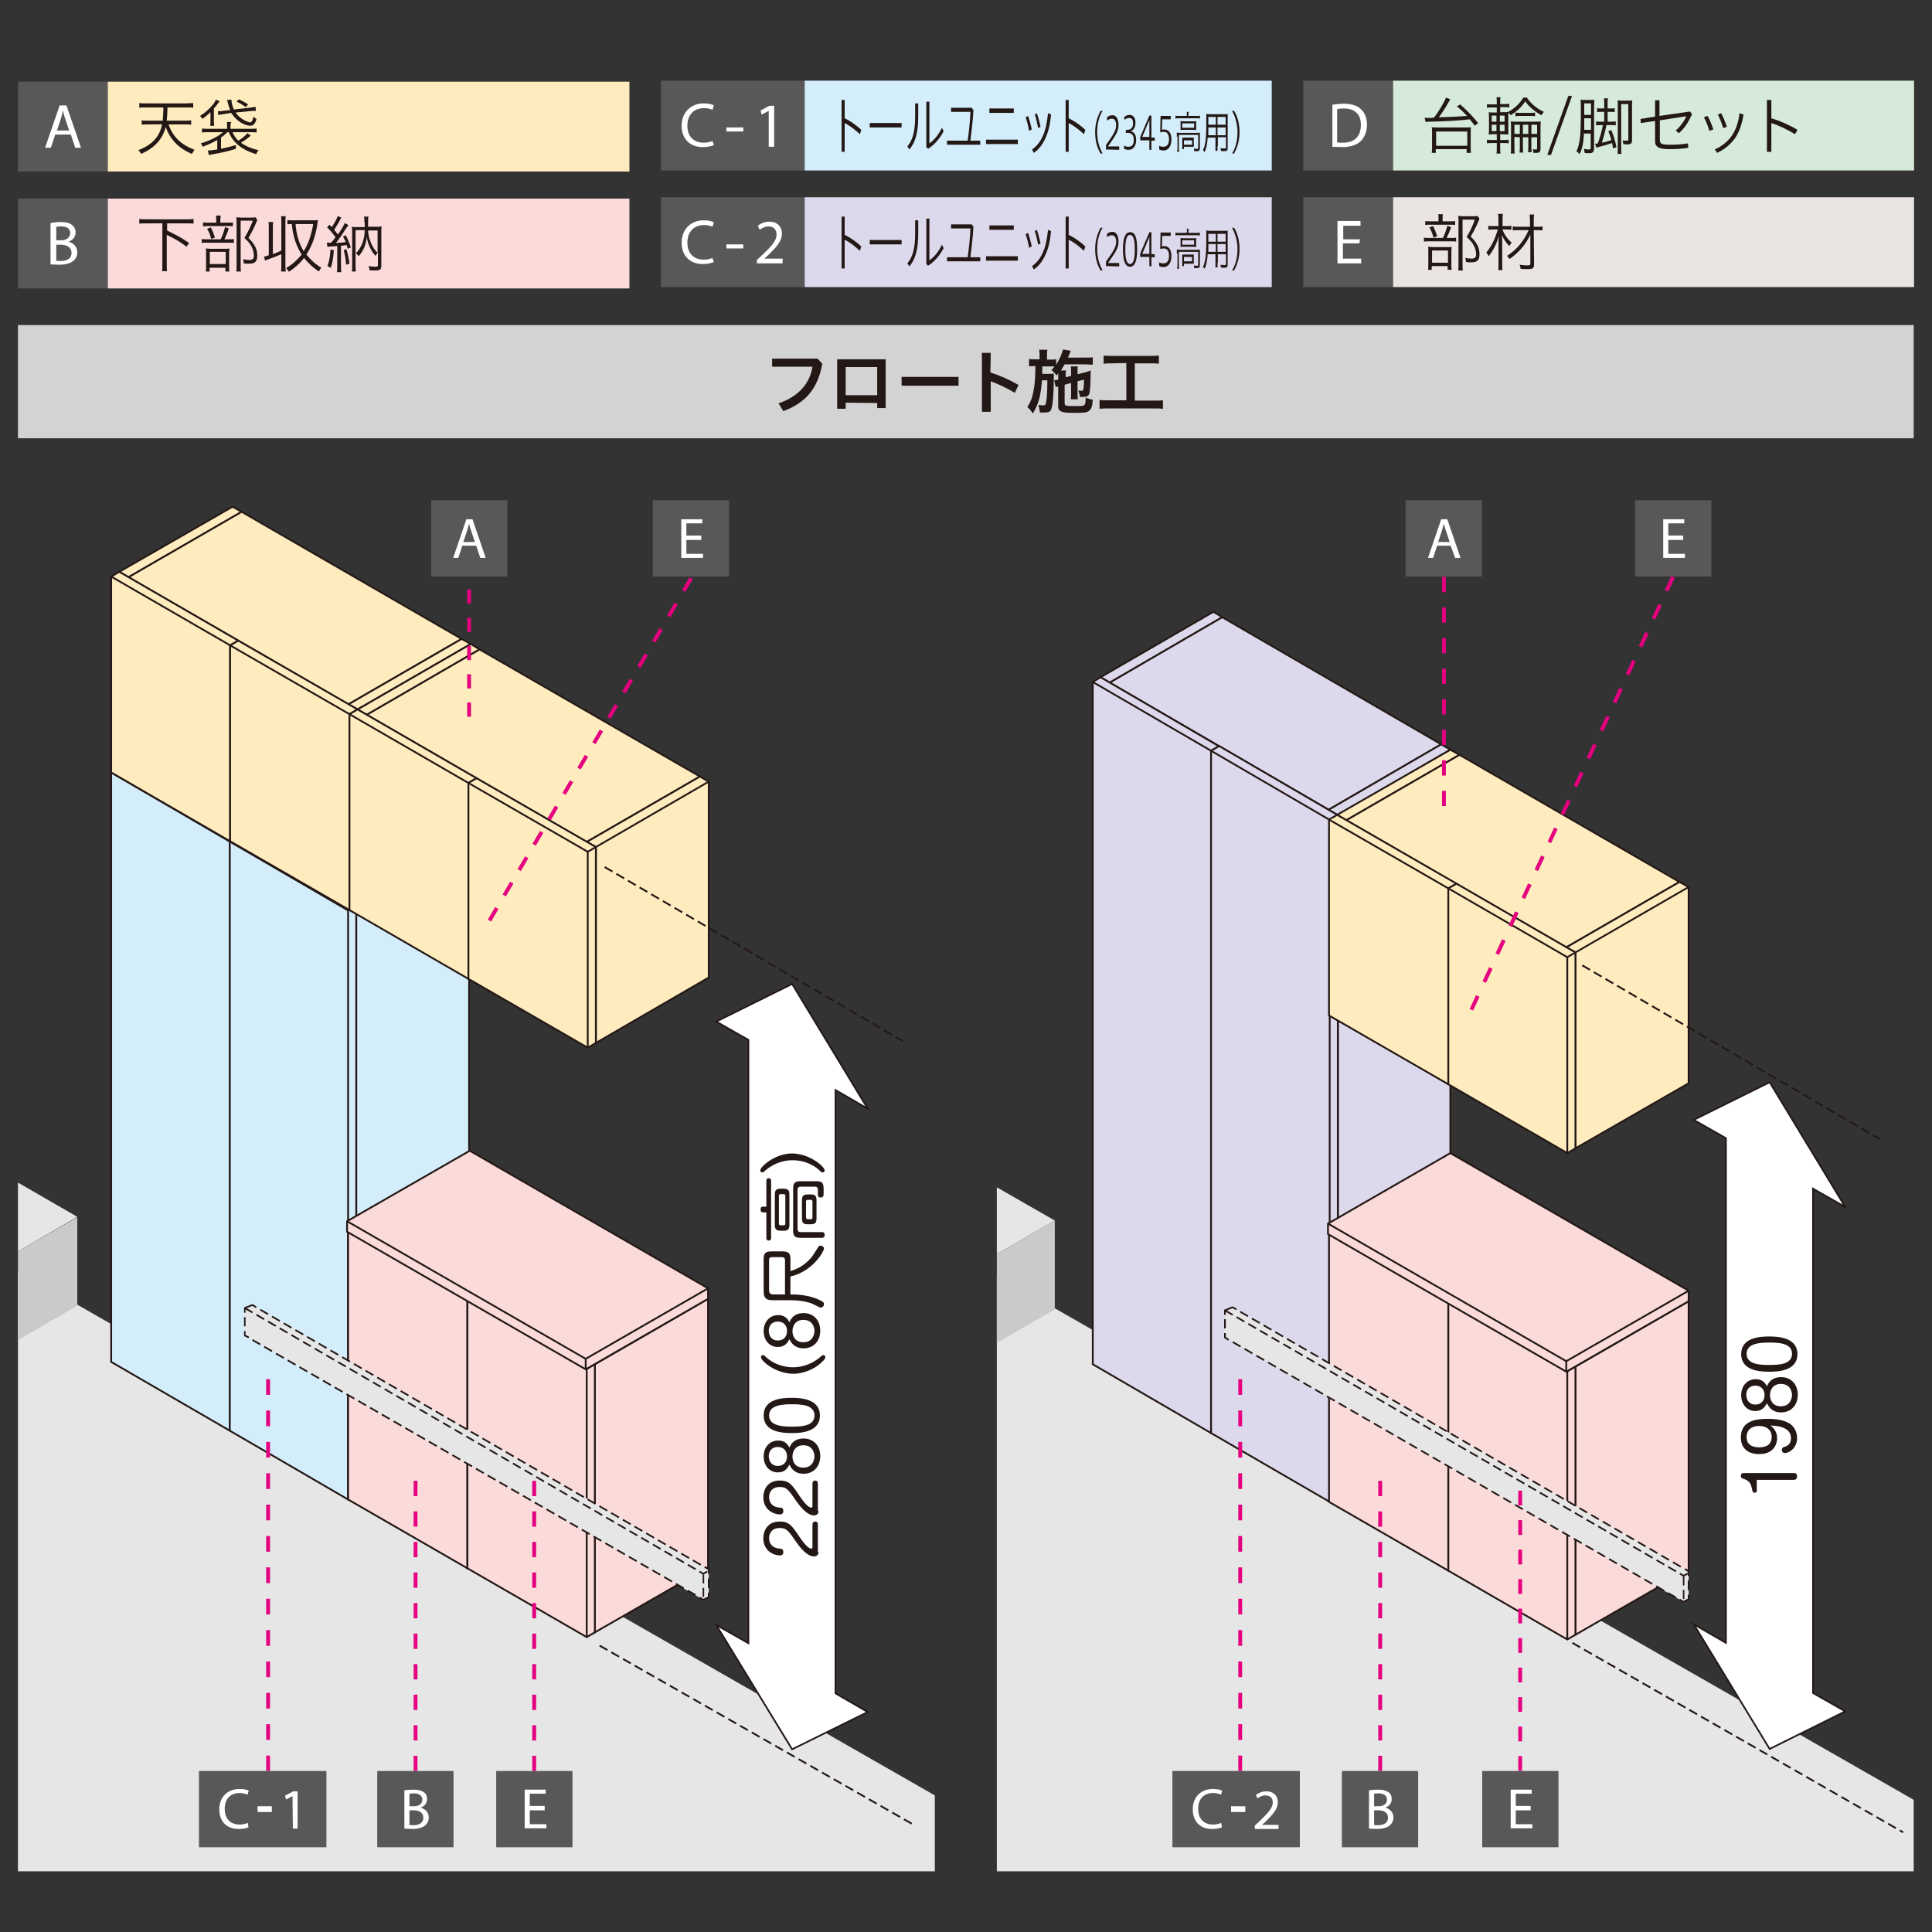 <?xml version="1.0" encoding="utf-8"?>
<!-- Generator: Adobe Illustrator 25.4.1, SVG Export Plug-In . SVG Version: 6.00 Build 0)  -->
<svg version="1.1" id="レイヤー_1" xmlns="http://www.w3.org/2000/svg" xmlns:xlink="http://www.w3.org/1999/xlink" x="0px"
	 y="0px" viewBox="0 0 570 570" style="enable-background:new 0 0 570 570;" xml:space="preserve">
<rect x="0" y="0" width="570" height="570" fill="#333333" stroke="none"/>
<style type="text/css">
	.st0{fill:#E6E6E6;}
	.st1{fill:#C9CACA;}
	.st2{clip-path:url(#SVGID_00000029757407394470950370000008679780465999996845_);fill:#E6E6E6;}
	.st3{fill:none;stroke:#231815;stroke-width:0.53;stroke-miterlimit:10;stroke-dasharray:2.651,1.325;}
	.st4{fill:#D3EDFB;}
	.st5{fill:none;stroke:#231815;stroke-width:0.53;stroke-miterlimit:10;}
	.st6{fill:#FEEBBE;}
	.st7{fill:#FADBDA;}
	.st8{fill:#FFFFFF;}
	.st9{fill:none;stroke:#231815;stroke-width:0.498;stroke-miterlimit:10;}
	.st10{fill:#231815;}
	.st11{clip-path:url(#SVGID_00000003799540565028654050000001329106225559493301_);fill:#E6E6E6;}
	.st12{clip-path:url(#SVGID_00000048459185115405079190000017306382530586835083_);}
	
		.st13{clip-path:url(#SVGID_00000042001456978103965330000006590925395727680652_);fill:none;stroke:#231815;stroke-width:0.498;stroke-miterlimit:10;}
	
		.st14{clip-path:url(#SVGID_00000150060729855111692390000014515010774340967088_);fill:none;stroke:#231815;stroke-width:0.498;stroke-miterlimit:10;stroke-dasharray:2.659,1.328;}
	
		.st15{clip-path:url(#SVGID_00000042695418861158984560000006568257840003657603_);fill:none;stroke:#231815;stroke-width:0.498;stroke-miterlimit:10;}
	
		.st16{clip-path:url(#SVGID_00000091714134907184861500000009690161255120465043_);fill:none;stroke:#231815;stroke-width:0.498;stroke-miterlimit:10;stroke-dasharray:2.801,1.399;}
	
		.st17{clip-path:url(#SVGID_00000011015935709314192720000002298959172544367014_);fill:none;stroke:#231815;stroke-width:0.498;stroke-miterlimit:10;}
	
		.st18{clip-path:url(#SVGID_00000181071055069761329850000006052320076583525767_);fill:none;stroke:#231815;stroke-width:0.498;stroke-miterlimit:10;stroke-dasharray:2.668,1.337;}
	
		.st19{clip-path:url(#SVGID_00000102531529593856943660000007616950298523730855_);fill:none;stroke:#231815;stroke-width:0.498;stroke-miterlimit:10;}
	
		.st20{clip-path:url(#SVGID_00000094590672244390178740000006647400696012197518_);fill:none;stroke:#231815;stroke-width:0.498;stroke-miterlimit:10;stroke-dasharray:2.698,1.349;}
	.st21{clip-path:url(#SVGID_00000092442085907989799920000005094905204776541624_);}
	
		.st22{clip-path:url(#SVGID_00000181805451996664011540000015105633013173991081_);fill:none;stroke:#231815;stroke-width:0.498;stroke-miterlimit:10;stroke-dasharray:2.651,1.325;}
	
		.st23{clip-path:url(#SVGID_00000039818730327300881270000018351846165149834142_);fill:none;stroke:#231815;stroke-width:0.498;stroke-miterlimit:10;stroke-dasharray:2.651,1.325;}
	.st24{fill:#D3D3D4;}
	.st25{clip-path:url(#SVGID_00000156566395477405378520000018382158472047916964_);fill:#E6E6E6;}
	.st26{fill:#DDD9EC;}
	.st27{clip-path:url(#SVGID_00000029045557545248525140000016098585229465094550_);fill:#E6E6E6;}
	.st28{clip-path:url(#SVGID_00000111177687583476311200000001260772708152737445_);}
	
		.st29{clip-path:url(#SVGID_00000021091264732487381740000018007521684843259035_);fill:none;stroke:#231815;stroke-width:0.498;stroke-miterlimit:10;}
	
		.st30{clip-path:url(#SVGID_00000147221171277524470510000008037348368798832298_);fill:none;stroke:#231815;stroke-width:0.498;stroke-miterlimit:10;stroke-dasharray:2.659,1.328;}
	
		.st31{clip-path:url(#SVGID_00000142165307462650622880000001318327013072243900_);fill:none;stroke:#231815;stroke-width:0.498;stroke-miterlimit:10;}
	
		.st32{clip-path:url(#SVGID_00000039841358946995176610000011905648209344207745_);fill:none;stroke:#231815;stroke-width:0.498;stroke-miterlimit:10;stroke-dasharray:2.801,1.399;}
	.st33{clip-path:url(#SVGID_00000065760358216491619000000006388751958658556824_);}
	
		.st34{clip-path:url(#SVGID_00000095323752058739630010000005025467526910043559_);fill:none;stroke:#231815;stroke-width:0.498;stroke-miterlimit:10;}
	
		.st35{clip-path:url(#SVGID_00000150089472019320904870000003999465826914956178_);fill:none;stroke:#231815;stroke-width:0.498;stroke-miterlimit:10;stroke-dasharray:2.668,1.337;}
	
		.st36{clip-path:url(#SVGID_00000032650658493057431740000009082230737465667481_);fill:none;stroke:#231815;stroke-width:0.498;stroke-miterlimit:10;}
	
		.st37{clip-path:url(#SVGID_00000115496472690914275420000009844914132018311850_);fill:none;stroke:#231815;stroke-width:0.498;stroke-miterlimit:10;stroke-dasharray:2.698,1.349;}
	.st38{clip-path:url(#SVGID_00000155146269404550708550000009178828853871602601_);}
	
		.st39{clip-path:url(#SVGID_00000016770980484456090020000004438099458398566315_);fill:none;stroke:#231815;stroke-width:0.498;stroke-miterlimit:10;stroke-dasharray:2.651,1.325;}
	
		.st40{clip-path:url(#SVGID_00000158000807777202724190000008076229540523160994_);fill:none;stroke:#231815;stroke-width:0.498;stroke-miterlimit:10;stroke-dasharray:2.651,1.325;}
	.st41{fill:none;stroke:#E4007F;stroke-width:1.128;stroke-dasharray:4.509,4.509;}
	.st42{fill:none;stroke:#E4007F;stroke-width:1.128;stroke-dasharray:4.506,4.506;}
	.st43{fill:none;stroke:#E4007F;stroke-width:1.128;stroke-dasharray:4.627,4.627;}
	.st44{fill:none;stroke:#E4007F;stroke-width:1.128;stroke-dasharray:4.35,4.35;}
	.st45{fill:#595757;}
	.st46{fill:none;stroke:#E4007F;stroke-width:1.128;stroke-dasharray:4.173,4.173;}
	.st47{fill:none;stroke:#E4007F;stroke-width:1.128;stroke-dasharray:4.344,4.344;}
	.st48{fill:none;stroke:#E4007F;stroke-width:1.128;stroke-dasharray:4.547,4.547;}
	.st49{fill:#D5EAD8;}
	.st50{fill:#EAE5E3;}
</style>
<g>
	<polygon class="st0" points="5.3,369.2 22.8,359 5.3,348.9 	"/>
	<polygon class="st0" points="5.3,552.1 275.8,552.1 275.8,529.7 5.3,374.9 	"/>
	<polygon class="st1" points="5.3,369.2 5.3,395.4 22.8,385.2 22.8,359.1 	"/>
	<g>
		<g>
			<g>
				<g>
					<defs>
						<rect id="SVGID_1_" x="29.3" y="409" width="175.8" height="101.1"/>
					</defs>
					<clipPath id="SVGID_00000096760622810390982970000006007857413554221724_">
						<use xlink:href="#SVGID_1_"  style="overflow:visible;"/>
					</clipPath>
					<polygon style="clip-path:url(#SVGID_00000096760622810390982970000006007857413554221724_);fill:#E6E6E6;" points="64.7,409 
						29.3,429.6 169.7,510.2 169.7,510.2 205.1,489.6 					"/>
				</g>
			</g>
		</g>
	</g>
	<line class="st3" x1="176.9" y1="485.5" x2="269.8" y2="538.5"/>
	<polygon class="st4" points="68.4,207.2 35.2,226.6 35.2,400.4 37.9,401.9 71.1,382.6 71.1,208.8 	"/>
	<polygon class="st5" points="68.4,207.2 35.2,226.6 35.2,400.4 37.9,401.9 71.1,382.6 71.1,208.8 	"/>
	<polyline class="st5" points="71.1,208.8 37.9,228.1 37.9,401.9 	"/>
	<polygon class="st4" points="71.5,218.3 69,219.7 69,383.6 134.1,421.1 136.5,419.7 136.5,255.8 	"/>
	<polygon class="st5" points="71.5,218.3 69,219.7 69,383.6 134.1,421.1 136.5,419.7 136.5,255.8 	"/>
	<polygon class="st4" points="69.5,380.4 37.9,398.8 37.9,401.9 102.4,439.5 134.1,421.1 134.1,418 	"/>
	<polygon class="st5" points="69.5,380.4 37.9,398.8 37.9,401.9 102.4,439.5 134.1,421.1 134.1,418 	"/>
	<polyline class="st5" points="37.9,398.8 102.4,436.4 134.1,418 	"/>
	<polygon class="st4" points="71.1,208.8 37.9,228.1 37.9,231.2 102.5,268.8 135.7,249.5 135.7,246.4 	"/>
	<polygon class="st5" points="71.1,208.8 37.9,228.1 37.9,231.2 102.5,268.8 135.7,249.5 135.7,246.4 	"/>
	<polyline class="st5" points="37.9,228.1 102.4,265.7 135.7,246.4 	"/>
	<line class="st5" x1="102.4" y1="268.8" x2="102.4" y2="265.7"/>
	<polygon class="st4" points="135.7,246.4 102.4,265.7 102.4,439.5 105.1,441 138.4,421.7 138.4,247.9 	"/>
	<polygon class="st5" points="135.7,246.4 102.4,265.7 102.4,439.5 105.1,441 138.4,421.7 138.4,247.9 	"/>
	<polyline class="st5" points="138.4,247.9 105.1,267.2 105.1,441 	"/>
	<line class="st5" x1="102.4" y1="265.7" x2="105.1" y2="267.2"/>
	<polygon class="st4" points="35.2,226.6 32.8,227.9 32.8,401.8 67.8,422.1 70.2,420.7 70.2,246.9 	"/>
	<polygon class="st5" points="35.2,226.6 32.8,227.9 32.8,401.8 67.8,422.1 70.2,420.7 70.2,246.9 	"/>
	<polyline class="st5" points="67.8,422.1 67.8,248.3 32.8,227.9 	"/>
	<line class="st5" x1="70.2" y1="246.9" x2="67.8" y2="248.3"/>
	<g>
		<path class="st4" d="M66.2,325.7l-1.1-0.6c-2.8,4.8-3.1,13.4,0,15.4l1.1,0.6v-2.4c-2.2-1.3-2-7.2,0-10.5V325.7z"/>
		<polygon class="st4" points="70.2,246.9 67.8,248.3 67.8,422.1 102.7,442.4 105.1,441 105.1,267.2 		"/>
		<polygon class="st5" points="70.2,246.9 67.8,248.3 67.8,422.1 102.7,442.4 105.1,441 105.1,267.2 		"/>
		<polyline class="st5" points="102.7,442.4 102.7,268.6 67.8,248.3 		"/>
		<line class="st5" x1="105.1" y1="267.2" x2="102.8" y2="268.6"/>
		<polygon class="st6" points="68.6,149.5 35.2,168.7 35.2,226.6 37.9,228.1 71.3,208.8 71.3,151 		"/>
		<polygon class="st5" points="68.6,149.5 35.2,168.7 35.2,226.6 37.9,228.1 71.3,208.8 71.3,151 		"/>
		<polyline class="st5" points="35.2,168.7 37.9,170.3 71.3,151 		"/>
		<polygon class="st6" points="136.2,188.5 71.3,151 37.9,170.3 37.9,173.4 102.8,210.9 136.2,191.6 		"/>
		<polygon class="st5" points="136.2,188.5 71.3,151 37.9,170.3 37.9,173.4 102.8,210.9 136.2,191.6 		"/>
		<polyline class="st5" points="37.9,170.3 102.8,207.8 136.2,188.5 		"/>
		<line class="st5" x1="102.8" y1="207.8" x2="102.8" y2="210.9"/>
		<polygon class="st6" points="136.2,188.5 102.8,207.8 102.8,265.6 105.5,267.1 138.9,247.9 138.9,190 		"/>
		<polygon class="st5" points="136.2,188.5 102.8,207.8 102.8,265.6 105.5,267.1 138.9,247.9 138.9,190 		"/>
		<polyline class="st5" points="102.8,207.8 105.5,209.3 138.9,190 		"/>
		<line class="st5" x1="105.5" y1="209.3" x2="105.5" y2="267.1"/>
		<polygon class="st6" points="35.2,168.7 32.8,170.1 32.8,227.9 67.9,248.2 70.3,246.9 70.3,189 		"/>
		<polygon class="st5" points="35.2,168.7 32.8,170.1 32.8,227.9 67.9,248.2 70.3,246.9 70.3,189 		"/>
		<polyline class="st5" points="70.3,189 67.9,190.4 67.9,248.2 		"/>
		<line class="st5" x1="32.8" y1="170.1" x2="67.9" y2="190.4"/>
		<polygon class="st6" points="70.3,189 67.9,190.4 67.9,248.2 103.1,268.5 105.5,267.1 105.5,209.3 		"/>
		<polygon class="st5" points="70.3,189 67.9,190.4 67.9,248.2 103.1,268.5 105.5,267.1 105.5,209.3 		"/>
		<polyline class="st5" points="105.5,209.3 103.1,210.7 103.1,268.5 		"/>
		<line class="st5" x1="67.9" y1="190.4" x2="103.1" y2="210.7"/>
		<polygon class="st6" points="138.9,190 105.5,209.3 105.5,267.1 108.2,268.7 141.5,249.4 141.5,191.6 		"/>
		<polygon class="st5" points="138.9,190 105.5,209.3 105.5,267.1 108.2,268.7 141.5,249.4 141.5,191.6 		"/>
		<polyline class="st5" points="105.5,209.3 108.2,210.9 141.5,191.6 		"/>
		<line class="st5" x1="108.2" y1="210.9" x2="108.2" y2="268.7"/>
		<polygon class="st6" points="206.5,229.1 141.5,191.6 108.2,210.9 108.2,214 173.1,251.5 206.5,232.2 		"/>
		<polygon class="st5" points="206.5,229.1 141.5,191.6 108.2,210.9 108.2,214 173.1,251.5 206.5,232.2 		"/>
		<polyline class="st5" points="108.2,210.9 173.1,248.4 206.5,229.1 		"/>
		<line class="st5" x1="173.1" y1="248.4" x2="173.1" y2="251.5"/>
		<polygon class="st6" points="206.5,229.1 173.1,248.4 173.1,306.2 175.8,307.7 209.1,288.4 209.1,230.6 		"/>
		<polygon class="st5" points="206.5,229.1 173.1,248.4 173.1,306.2 175.8,307.7 209.1,288.4 209.1,230.6 		"/>
		<polyline class="st5" points="173.1,248.4 175.8,249.9 209.1,230.6 		"/>
		<line class="st5" x1="175.8" y1="249.9" x2="175.8" y2="307.7"/>
		<polygon class="st6" points="105.5,209.3 103.1,210.7 103.1,268.5 138.2,288.8 140.6,287.4 140.6,229.6 		"/>
		<polygon class="st5" points="105.5,209.3 103.1,210.7 103.1,268.5 138.2,288.8 140.6,287.4 140.6,229.6 		"/>
		<polyline class="st5" points="140.6,229.6 138.2,231 138.2,288.8 		"/>
		<path class="st6" d="M136.8,268.3l-1.1-0.6c-2.8,4.8-3.1,13.4,0,15.4l1.1,0.6v-2.4c-2.2-1.3-2-7.2,0-10.5V268.3z"/>
		<line class="st5" x1="103.1" y1="210.7" x2="138.2" y2="231"/>
		<polygon class="st6" points="140.6,229.6 138.2,231 138.2,288.8 173.4,309.1 175.8,307.7 175.8,249.9 		"/>
		<polygon class="st5" points="140.6,229.6 138.2,231 138.2,288.8 173.4,309.1 175.8,307.7 175.8,249.9 		"/>
		<polyline class="st5" points="175.8,249.9 173.4,251.3 173.4,309.1 		"/>
		<line class="st5" x1="138.2" y1="231" x2="173.4" y2="251.3"/>
		<polygon class="st7" points="138.5,342.6 105.2,361.9 105.2,441 107.8,442.6 141.2,423.3 141.2,344.1 		"/>
		<polygon class="st5" points="138.5,342.6 105.2,361.9 105.2,441 107.8,442.6 141.2,423.3 141.2,344.1 		"/>
		<polyline class="st5" points="105.2,361.9 107.8,363.4 141.2,344.1 		"/>
		<line class="st5" x1="107.8" y1="363.4" x2="107.8" y2="442.6"/>
		<polygon class="st7" points="206.2,381.6 141.2,344.1 107.8,363.4 107.8,366.5 172.8,404 206.2,384.8 		"/>
		<polygon class="st5" points="206.2,381.6 141.2,344.1 107.8,363.4 107.8,366.5 172.8,404 206.2,384.8 		"/>
		<polyline class="st5" points="107.8,363.4 172.8,400.9 206.2,381.6 		"/>
		<line class="st5" x1="172.8" y1="400.9" x2="172.8" y2="404"/>
		<polygon class="st7" points="206.2,381.6 172.8,400.9 172.8,480.1 175.5,481.6 208.9,462.4 208.9,383.2 		"/>
		<polygon class="st5" points="206.2,381.6 172.8,400.9 172.8,480.1 175.5,481.6 208.9,462.4 208.9,383.2 		"/>
		<polyline class="st5" points="172.8,400.9 175.5,402.5 208.9,383.2 		"/>
		<line class="st5" x1="175.5" y1="402.5" x2="175.5" y2="481.6"/>
		<polygon class="st7" points="105.1,361.9 102.7,363.3 102.7,442.4 137.9,462.7 140.3,461.3 140.3,382.2 		"/>
		<polygon class="st5" points="105.1,361.9 102.7,363.3 102.7,442.4 137.9,462.7 140.3,461.3 140.3,382.2 		"/>
		<polyline class="st5" points="140.3,382.2 137.9,383.6 137.9,462.7 		"/>
		<line class="st5" x1="102.7" y1="363.3" x2="137.9" y2="383.6"/>
		<polygon class="st7" points="140.3,382.2 137.9,383.6 137.9,462.7 173.1,483 175.5,481.6 175.5,402.5 		"/>
		<polygon class="st5" points="140.3,382.2 137.9,383.6 137.9,462.7 173.1,483 175.5,481.6 175.5,402.5 		"/>
		<polyline class="st5" points="175.5,402.5 173.1,403.9 173.1,483 		"/>
		<line class="st5" x1="137.9" y1="383.6" x2="173.1" y2="403.9"/>
		<polygon class="st7" points="208.9,380.1 138.6,339.5 102.4,360.3 102.4,363.4 172.8,404 208.9,383.2 		"/>
		<polygon class="st5" points="208.9,380.1 138.6,339.5 102.4,360.3 102.4,363.4 172.8,404 208.9,383.2 		"/>
		<polyline class="st5" points="102.4,360.3 172.8,400.9 208.9,380.1 		"/>
		<line class="st5" x1="172.8" y1="400.9" x2="172.8" y2="404"/>
		<line class="st3" x1="178.4" y1="255.8" x2="266.4" y2="307.2"/>
		<polygon class="st8" points="246.5,321.6 256,327.1 233.7,290.3 211.3,301.4 220.8,306.8 220.8,484.8 211.3,479.4 233.7,516.1 
			256,505.1 246.5,499.6 		"/>
		<polygon class="st9" points="246.5,321.6 256,327.1 233.7,290.3 211.3,301.4 220.8,306.8 220.8,484.8 211.3,479.4 233.7,516.1 
			256,505.1 246.5,499.6 		"/>
	</g>
	<g>
		<path class="st10" d="M241.5,457.9c0,1-0.8,1.3-1.3,1.3c-2.3,0-4.5-3.2-5.1-4c-2.5-3.6-3-4.4-5.1-4.4c-2,0-3.1,1.3-3.1,3
			c0,1.8,1.2,3,3.2,3.1c0.4,0,1,0.1,1,1c0,0.2,0,1-1,1c-1.8,0-4.9-1.3-4.9-5.1c0-2.1,1.2-4.9,4.8-4.9c2.8,0,3.6,1.1,6,4.7
			c0.5,0.7,2.2,3.3,3.4,3.3c0.3,0,0.3-0.4,0.3-0.6v-6.5c0-0.8,0.6-0.9,0.8-0.9c0.1,0,0.8,0,0.8,0.9v8.1H241.5z"/>
		<path class="st10" d="M241.5,445.8c0,1-0.8,1.3-1.3,1.3c-2.3,0-4.5-3.2-5.1-4c-2.5-3.6-3-4.4-5.1-4.4c-2,0-3.1,1.3-3.1,3
			c0,1.8,1.2,3,3.2,3.1c0.4,0,1,0.1,1,1c0,0.2,0,1-1,1c-1.8,0-4.9-1.3-4.9-5.1c0-2.1,1.2-4.9,4.8-4.9c2.8,0,3.6,1.1,6,4.7
			c0.5,0.7,2.2,3.3,3.4,3.3c0.3,0,0.3-0.4,0.3-0.6v-6.5c0-0.8,0.6-0.9,0.8-0.9c0.1,0,0.8,0,0.8,0.9v8.1H241.5z"/>
		<path class="st10" d="M229.5,434.4c-2.6,0-4.2-2.1-4.2-4.7c0-2.5,1.6-4.7,4.3-4.7c1.8,0,2.7,0.9,3.3,2.1c0.7-1.7,2-2.7,4.2-2.7
			c2.9,0,4.9,2.1,4.9,5.2s-2,5.2-4.9,5.2c-2.6,0-3.6-1.5-4.2-2.7C232.1,433.7,231.1,434.4,229.5,434.4z M229.5,432.5
			c1.6,0,2.7-1.1,2.7-2.8c0-1.7-1.1-2.8-2.7-2.8c-1.8,0-2.7,1.2-2.7,2.8C226.9,431.2,227.7,432.5,229.5,432.5z M237,433
			c2.9,0,3.3-2.6,3.3-3.3c0-0.7-0.3-3.3-3.3-3.3c-2.4,0-3.2,1.9-3.2,3.3S234.5,433,237,433z"/>
		<path class="st10" d="M233.6,412.4c2.6,0,8.3,0.3,8.3,5.2c0,5-5.8,5.2-8.3,5.2c-2.8,0-8.3-0.3-8.3-5.2S230.8,412.4,233.6,412.4z
			 M233.6,420.9c2.7,0,6.7-0.1,6.7-3.3s-4.1-3.3-6.7-3.3c-2.7,0-6.7,0.2-6.7,3.3C226.9,420.7,230.9,420.9,233.6,420.9z"/>
	</g>
	<g>
		<path class="st10" d="M224.5,400.4c0-0.3,0.2-0.6,0.6-0.6c0.2,0,0.3,0,0.8,0.5c2,1.9,5,3.1,8.1,3.1s6-1.3,8.1-3.1
			c0.4-0.4,0.5-0.5,0.8-0.5c0.4,0,0.6,0.3,0.6,0.6c0,0.2,0,0.6-1.4,1.8c-1.7,1.6-4.9,3.1-8,3.1C228.8,405.3,224.5,401.5,224.5,400.4
			z"/>
		<path class="st10" d="M229.5,397.4c-2.6,0-4.2-2.1-4.2-4.7c0-2.5,1.6-4.7,4.3-4.7c1.8,0,2.7,0.9,3.3,2.1c0.7-1.7,2-2.7,4.2-2.7
			c2.9,0,4.9,2.1,4.9,5.2s-2,5.2-4.9,5.2c-2.6,0-3.6-1.5-4.2-2.7C232.1,396.7,231.1,397.4,229.5,397.4z M229.5,395.5
			c1.6,0,2.7-1.1,2.7-2.8c0-1.7-1.1-2.8-2.7-2.8c-1.8,0-2.7,1.2-2.7,2.8C226.9,394.2,227.7,395.5,229.5,395.5z M237,396
			c2.9,0,3.3-2.6,3.3-3.3c0-0.7-0.3-3.3-3.3-3.3c-2.4,0-3.2,1.9-3.2,3.3S234.5,396,237,396z"/>
		<path class="st10" d="M233.2,381.9c1.3,0,5.3,0,8.7,1.7c1.1,0.5,1.2,0.8,1.2,1.2c0,0.7-0.7,1-0.9,1c-0.3,0-0.4-0.1-2-0.9
			c-1.5-0.8-4.1-1.3-7.2-1.3h-5.1c-1.9,0-2.6-0.7-2.6-2.6v-9.6c0-1.5,0.5-2.2,2.2-2.2h3.5c1.6,0,2.2,0.6,2.2,2.2v3.6
			c1.3-0.4,3.6-1.1,6.1-3.9c0.4-0.5,0.6-0.8,2.1-3.2c0.1-0.2,0.3-0.4,0.7-0.4s1,0.3,1,0.9c0,0.7-3.2,6.7-9.9,8.2V381.9z
			 M231.6,381.9v-10.1c0-0.6-0.3-0.9-0.9-0.9h-2.9c-0.7,0-0.9,0.3-0.9,0.9v8.9c0,0.8,0.4,1.2,1.2,1.2H231.6z"/>
		<path class="st10" d="M226.1,348.4c0-0.2,0-0.8,0.7-0.8c0.6,0,0.7,0.5,0.7,0.8v16.8c0,0.2,0,0.8-0.7,0.8s-0.7-0.6-0.7-0.8v-7.5
			h-0.9c-0.2,0-0.8,0-0.8-0.8s0.3-0.9,0.8-0.9h0.9V348.4z M231.2,350.7c1.2,0,1.7,0.4,1.7,1.7v9c0,1.3-0.5,1.7-1.7,1.7h-0.9
			c-1.2,0-1.7-0.4-1.7-1.7v-9c0-1.3,0.5-1.7,1.7-1.7H231.2z M230.3,352.3c-0.3,0-0.5,0.1-0.5,0.5v8.2c0,0.4,0.2,0.5,0.5,0.5h0.9
			c0.3,0,0.5-0.1,0.5-0.5v-8.2c0-0.3-0.2-0.5-0.5-0.5H230.3z M235.3,362.6c0,0.6,0.3,0.9,0.9,0.9h6.2c0.3,0,0.9,0,0.9,0.8
			c0,0.6-0.2,0.9-0.9,0.9h-6.3c-1.6,0-2.1-0.6-2.1-2.1v-12.5c0-1.5,0.5-2.1,2.1-2.1h4.8c2.1,0,2.1,0.9,2.1,3c0,0.5,0,1.2-0.1,1.4
			c-0.1,0.3-0.5,0.4-0.8,0.4c-0.8,0-0.8-0.6-0.8-0.8c0-0.3,0-1.3,0-1.6c0-0.5-0.3-0.8-0.9-0.8h-4.2c-0.6,0-0.9,0.3-0.9,0.9V362.6z
			 M239.1,352.4c1.4,0,1.8,0.4,1.8,1.8v5.2c0,1.4-0.4,1.8-1.8,1.8h-0.7c-1.4,0-1.8-0.4-1.8-1.8v-5.2c0-1.4,0.4-1.8,1.8-1.8H239.1z
			 M238.3,354c-0.3,0-0.5,0.1-0.5,0.5v4.7c0,0.3,0.2,0.5,0.5,0.5h0.9c0.3,0,0.5-0.1,0.5-0.5v-4.7c0-0.4-0.2-0.5-0.5-0.5H238.3z"/>
		<path class="st10" d="M243.3,345.3c0,0.3-0.2,0.6-0.6,0.6c-0.2,0-0.3,0-0.8-0.5c-2.2-2.1-5.2-3.1-8.1-3.1c-2.9,0-5.8,1.1-8.1,3.1
			c-0.5,0.5-0.5,0.5-0.8,0.5c-0.4,0-0.6-0.3-0.6-0.6c0-1.1,4.4-5,9.4-5C239,340.4,243.3,344.2,243.3,345.3z"/>
	</g>
	<g>
		<g>
			<g>
				<g>
					<defs>
						<rect id="SVGID_00000145773582313062381620000008135004426933149369_" x="72" y="384.8" width="137.3" height="87.5"/>
					</defs>
					<clipPath id="SVGID_00000088853641973041992830000012828383212085746821_">
						<use xlink:href="#SVGID_00000145773582313062381620000008135004426933149369_"  style="overflow:visible;"/>
					</clipPath>
					<polygon style="clip-path:url(#SVGID_00000088853641973041992830000012828383212085746821_);fill:#E6E6E6;" points="
						72.2,385.9 72.2,394 207.5,472 209.1,471.2 209.1,463 74.5,385 					"/>
				</g>
				<g>
					<defs>
						<rect id="SVGID_00000119082189121783010250000006982091448709017481_" x="72" y="384.8" width="137.3" height="87.5"/>
					</defs>
					<clipPath id="SVGID_00000036224897702435939940000013365058345056451767_">
						<use xlink:href="#SVGID_00000119082189121783010250000006982091448709017481_"  style="overflow:visible;"/>
					</clipPath>
					<g style="clip-path:url(#SVGID_00000036224897702435939940000013365058345056451767_);">
						<g>
							<defs>
								<rect id="SVGID_00000010296247095698925180000003762770213364527802_" x="72" y="384.8" width="137.3" height="87.5"/>
							</defs>
							<clipPath id="SVGID_00000152966638579958951800000014497248482322248335_">
								<use xlink:href="#SVGID_00000010296247095698925180000003762770213364527802_"  style="overflow:visible;"/>
							</clipPath>
							
								<polyline style="clip-path:url(#SVGID_00000152966638579958951800000014497248482322248335_);fill:none;stroke:#231815;stroke-width:0.498;stroke-miterlimit:10;" points="
								72.2,387.3 72.2,385.9 74.5,385 75.6,385.7 							"/>
						</g>
					</g>
				</g>
				<g>
					<defs>
						<rect id="SVGID_00000020382481523286207130000015031743574377329828_" x="72" y="384.8" width="137.3" height="87.5"/>
					</defs>
					<clipPath id="SVGID_00000062183207388657423760000007910922290938867369_">
						<use xlink:href="#SVGID_00000020382481523286207130000015031743574377329828_"  style="overflow:visible;"/>
					</clipPath>
					
						<line style="clip-path:url(#SVGID_00000062183207388657423760000007910922290938867369_);fill:none;stroke:#231815;stroke-width:0.498;stroke-miterlimit:10;stroke-dasharray:2.659,1.328;" x1="76.8" y1="386.4" x2="207.3" y2="462"/>
				</g>
				<g>
					<defs>
						<rect id="SVGID_00000074407378485865786830000011754265402668635833_" x="72" y="384.8" width="137.3" height="87.5"/>
					</defs>
					<clipPath id="SVGID_00000057129187096082471430000012520162591047322763_">
						<use xlink:href="#SVGID_00000074407378485865786830000011754265402668635833_"  style="overflow:visible;"/>
					</clipPath>
					
						<polyline style="clip-path:url(#SVGID_00000057129187096082471430000012520162591047322763_);fill:none;stroke:#231815;stroke-width:0.498;stroke-miterlimit:10;" points="
						207.9,462.3 209.1,463 209.1,464.3 					"/>
				</g>
				<g>
					<defs>
						<rect id="SVGID_00000077322218887568401620000002438591448182877372_" x="72" y="384.8" width="137.3" height="87.5"/>
					</defs>
					<clipPath id="SVGID_00000030486622898113533350000012675384631249883832_">
						<use xlink:href="#SVGID_00000077322218887568401620000002438591448182877372_"  style="overflow:visible;"/>
					</clipPath>
					
						<line style="clip-path:url(#SVGID_00000030486622898113533350000012675384631249883832_);fill:none;stroke:#231815;stroke-width:0.498;stroke-miterlimit:10;stroke-dasharray:2.801,1.399;" x1="209.1" y1="465.7" x2="209.1" y2="469.2"/>
				</g>
				<g>
					<defs>
						<rect id="SVGID_00000049931271741480852440000005094423458667590069_" x="72" y="384.8" width="137.3" height="87.5"/>
					</defs>
					<clipPath id="SVGID_00000132055027711924816040000014705058934056061849_">
						<use xlink:href="#SVGID_00000049931271741480852440000005094423458667590069_"  style="overflow:visible;"/>
					</clipPath>
					
						<polyline style="clip-path:url(#SVGID_00000132055027711924816040000014705058934056061849_);fill:none;stroke:#231815;stroke-width:0.498;stroke-miterlimit:10;" points="
						209.1,469.9 209.1,471.2 207.5,472 206.4,471.3 					"/>
				</g>
				<g>
					<defs>
						<rect id="SVGID_00000060011001698341239140000017928138700369228204_" x="72" y="384.8" width="137.3" height="87.5"/>
					</defs>
					<clipPath id="SVGID_00000174601662942483862950000004912182129678074779_">
						<use xlink:href="#SVGID_00000060011001698341239140000017928138700369228204_"  style="overflow:visible;"/>
					</clipPath>
					
						<line style="clip-path:url(#SVGID_00000174601662942483862950000004912182129678074779_);fill:none;stroke:#231815;stroke-width:0.498;stroke-miterlimit:10;stroke-dasharray:2.668,1.337;" x1="205.2" y1="470.6" x2="73.9" y2="395"/>
				</g>
				<g>
					<defs>
						<rect id="SVGID_00000039095958621737900770000006053064852394064303_" x="72" y="384.8" width="137.3" height="87.5"/>
					</defs>
					<clipPath id="SVGID_00000101090249821506457700000004924568198802265228_">
						<use xlink:href="#SVGID_00000039095958621737900770000006053064852394064303_"  style="overflow:visible;"/>
					</clipPath>
					
						<polyline style="clip-path:url(#SVGID_00000101090249821506457700000004924568198802265228_);fill:none;stroke:#231815;stroke-width:0.498;stroke-miterlimit:10;" points="
						73.4,394.6 72.2,394 72.2,392.7 					"/>
				</g>
				<g>
					<defs>
						<rect id="SVGID_00000173141367568868651960000002216081082204275329_" x="72" y="384.8" width="137.3" height="87.5"/>
					</defs>
					<clipPath id="SVGID_00000160173497226694833570000000953963320837797505_">
						<use xlink:href="#SVGID_00000173141367568868651960000002216081082204275329_"  style="overflow:visible;"/>
					</clipPath>
					
						<line style="clip-path:url(#SVGID_00000160173497226694833570000000953963320837797505_);fill:none;stroke:#231815;stroke-width:0.498;stroke-miterlimit:10;stroke-dasharray:2.698,1.349;" x1="72.2" y1="391.3" x2="72.2" y2="387.9"/>
				</g>
			</g>
		</g>
		<g>
			<g>
				<g>
					<defs>
						<rect id="SVGID_00000001661679879567080800000017455591850709727126_" x="207.3" y="464.5" width="0.5" height="7.3"/>
					</defs>
					<clipPath id="SVGID_00000170240309876934391740000003685191392189460625_">
						<use xlink:href="#SVGID_00000001661679879567080800000017455591850709727126_"  style="overflow:visible;"/>
					</clipPath>
					<g style="clip-path:url(#SVGID_00000170240309876934391740000003685191392189460625_);">
						<g>
							<defs>
								<rect id="SVGID_00000145035702326343975020000001516464797951399330_" x="207.3" y="464.5" width="0.5" height="7.3"/>
							</defs>
							<clipPath id="SVGID_00000011737803419074393130000012116685917511103139_">
								<use xlink:href="#SVGID_00000145035702326343975020000001516464797951399330_"  style="overflow:visible;"/>
							</clipPath>
							
								<line style="clip-path:url(#SVGID_00000011737803419074393130000012116685917511103139_);fill:none;stroke:#231815;stroke-width:0.498;stroke-miterlimit:10;stroke-dasharray:2.651,1.325;" x1="207.5" y1="464.5" x2="207.5" y2="471.8"/>
						</g>
					</g>
				</g>
			</g>
		</g>
		<g>
			<g>
				<g>
					<defs>
						<rect id="SVGID_00000143582113014039980110000003390128747578864030_" x="72.1" y="385.7" width="137.1" height="78.9"/>
					</defs>
					<clipPath id="SVGID_00000135666364260343722840000001458401146673118883_">
						<use xlink:href="#SVGID_00000143582113014039980110000003390128747578864030_"  style="overflow:visible;"/>
					</clipPath>
					
						<polyline style="clip-path:url(#SVGID_00000135666364260343722840000001458401146673118883_);fill:none;stroke:#231815;stroke-width:0.498;stroke-miterlimit:10;stroke-dasharray:2.651,1.325;" points="
						72.2,385.9 207.5,464.3 209.1,463.4 					"/>
				</g>
			</g>
		</g>
	</g>
	<rect x="5.3" y="95.9" class="st24" width="559.3" height="33.4"/>
	<g>
		<path class="st10" d="M242.6,107.3c-1.3,7.4-5,11.6-11.5,14l-1.4-2.3c5.6-1.9,9.2-5.6,10-10.8h-11.9v-2.4h13.4L242.6,107.3z"/>
		<path class="st10" d="M249.5,118.8v1.8H247V106h14.3v14.4h-2.5v-1.5L249.5,118.8L249.5,118.8z M258.8,108.3h-9.3v8.3h9.3V108.3z"
			/>
		<path class="st10" d="M282.8,111.2v2.6H266v-2.6H282.8z"/>
		<path class="st10" d="M292.2,109.9c2.6,0.8,5.6,2.1,8.3,3.7l-1.1,2.3c-2.3-1.4-4.9-2.6-7.1-3.4v9h-2.6v-17.4h2.6L292.2,109.9
			L292.2,109.9z"/>
		<path class="st10" d="M314.1,113.5v5.4c0,0.4,0.1,0.6,0.3,0.7c0.3,0.1,0.9,0.2,1.8,0.2c2.9,0,3.4,0,3.7-0.3s0.4-0.8,0.4-2.2
			c1,0.4,1.2,0.5,2.1,0.6c-0.1,1.9-0.4,2.8-1.1,3.3c-0.6,0.5-1.3,0.6-4.6,0.6c-3.6,0-4.5-0.4-4.5-2V114c-0.3,0.1-0.5,0.1-0.7,0.3
			l-0.5-2.1h0.2c0.5-0.1,0.5-0.1,1-0.2v-1c0-0.3,0-0.5,0-0.8c-0.2,0.2-0.3,0.3-0.5,0.6c-0.5-0.8-0.9-1.1-1.5-1.6
			c0.5-0.5,0.6-0.7,0.9-1.1c-0.5,0-0.7,0-1.4,0h-2.2c0,1.9,0,1.9,0,2.2h1.9c0.7,0,1.1,0,1.5-0.1c0,0.2,0,0.9,0,1c0,0.2,0,0.4,0,0.7
			c0,0.1,0,0.2,0,0.3c0,1.3-0.1,4-0.2,5.2c-0.2,2.2-0.4,3.3-0.8,3.8c-0.3,0.4-0.9,0.5-1.8,0.5c-0.1,0-0.2,0-0.8,0
			c-0.2,0-0.2,0-0.5,0c-0.1-0.9-0.2-1.4-0.4-2.2c0.1,0,0.2,0,0.3,0c0.5,0.1,0.8,0.1,1.1,0.1c0.6,0,0.7-0.1,0.9-1.3
			c0.2-1.3,0.3-3.6,0.3-6.1h-1.6c-0.2,2.5-0.4,3.7-0.7,5.1c-0.5,1.9-1.1,3.3-2,4.7c-0.5-0.8-0.9-1.3-1.6-1.9c1.1-1.7,1.6-3.2,2-5.8
			c0.3-2.3,0.3-2.9,0.4-6.3h-0.2c-0.7,0-1.3,0-1.7,0.1v-2.2c0.6,0.1,1,0.1,1.9,0.1h1.2v-1c0-0.8,0-1.3-0.1-1.8h2.4
			c-0.1,0.6-0.1,0.9-0.1,1.8v1.1h0.9c0.9,0,1.3,0,1.8-0.1v1.6c0.9-1.4,1.8-3.4,2-4.5l2.3,0.4c-0.1,0.2-0.2,0.4-0.3,0.8
			c-0.1,0.1-0.2,0.5-0.5,1.2h5.2c0.9,0,1.6,0,2.1-0.1v2.2c-0.5,0-1.4-0.1-2.1-0.1h-6.2c-0.4,0.7-0.7,1.1-1.1,1.8h1.5
			c-0.1,0.5-0.1,0.8-0.1,1.6v0.4l1.6-0.4v-1.1c0-0.7,0-1.3-0.1-1.7h2.1c-0.1,0.4-0.1,0.9-0.1,1.6v0.7l2.1-0.5c0.1,0,0.4-0.1,0.7-0.2
			c0.2-0.1,0.4-0.1,0.5-0.2c0.4-0.1,0.4-0.1,0.6-0.2c-0.1,5-0.2,6.2-0.5,7c-0.3,0.6-0.7,0.8-1.9,0.8c-0.1,0-0.1,0-0.8,0
			c-0.1-0.8-0.2-1.2-0.5-1.9c0.4,0.1,0.7,0.1,1,0.1c0.4,0,0.5-0.1,0.6-1c0.1-0.7,0.1-1.4,0.1-2.3l-1.9,0.5v3.6c0,0.9,0,1.2,0.1,1.7
			h-2.1c0.1-0.5,0.1-0.8,0.1-1.7V113L314.1,113.5z"/>
		<path class="st10" d="M328.3,107.2c-1.1,0-1.8,0-2.7,0.1v-2.4c0.7,0.1,1.4,0.1,2.7,0.1h11c1.2,0,1.9,0,2.6-0.1v2.4
			c-0.8-0.1-1.5-0.1-2.6-0.1h-4.5v11h5.5c1.2,0,1.9,0,2.8-0.1v2.5c-0.8-0.1-1.7-0.1-2.8-0.1h-13.1c-1,0-1.9,0-2.8,0.1V118
			c0.8,0.1,1.6,0.1,2.8,0.1h5.1v-11L328.3,107.2L328.3,107.2z"/>
	</g>
	<polygon class="st0" points="294.1,370 311.2,360.1 294.1,350.3 	"/>
	<polygon class="st0" points="294.1,552.1 564.6,552.1 564.6,531 294.1,376.2 	"/>
	<polygon class="st1" points="294.1,370 294.1,396.2 311.2,386.3 311.2,360.1 	"/>
	<g>
		<g>
			<g>
				<g>
					<defs>
						<rect id="SVGID_00000031895808624954051160000002895099338000877499_" x="317.7" y="410.1" width="175.8" height="101.1"/>
					</defs>
					<clipPath id="SVGID_00000064353928149562185130000000352868577083258300_">
						<use xlink:href="#SVGID_00000031895808624954051160000002895099338000877499_"  style="overflow:visible;"/>
					</clipPath>
					<polygon style="clip-path:url(#SVGID_00000064353928149562185130000000352868577083258300_);fill:#E6E6E6;" points="
						353.1,410.1 317.7,430.7 458.1,511.2 493.5,490.6 					"/>
				</g>
			</g>
		</g>
	</g>
	<polygon class="st26" points="324.7,199.8 324.7,401.1 327.4,402.6 360.6,383.3 360.6,182.1 358,180.5 	"/>
	<polygon class="st5" points="358,180.5 324.7,199.8 324.7,401.1 327.4,402.6 360.6,383.3 360.6,182.1 	"/>
	<polyline class="st5" points="360.6,182.1 327.4,201.4 327.4,402.6 	"/>
	<line class="st5" x1="324.7" y1="199.8" x2="327.4" y2="201.4"/>
	<polygon class="st4" points="359,381.1 327.4,399.5 327.4,402.6 392,440.2 423.6,421.8 423.6,418.7 	"/>
	<polygon class="st5" points="359,381.1 327.4,399.5 327.4,402.6 392,440.2 423.6,421.8 423.6,418.7 	"/>
	<polyline class="st5" points="327.4,399.5 392,437.1 423.6,418.7 	"/>
	<line class="st5" x1="392" y1="440.2" x2="392" y2="437.1"/>
	<polygon class="st26" points="360.6,182.1 327.4,201.4 327.4,204.5 392,242 425.2,222.7 425.2,219.6 	"/>
	<polygon class="st5" points="360.6,182.1 327.4,201.4 327.4,204.5 392,242 425.2,222.7 425.2,219.6 	"/>
	<polyline class="st5" points="327.4,201.4 392,238.9 425.2,219.6 	"/>
	<line class="st5" x1="392" y1="242" x2="392" y2="238.9"/>
	<polygon class="st26" points="425.2,219.6 392,238.9 392,440.2 394.7,441.7 427.9,422.4 427.9,221.2 	"/>
	<polygon class="st5" points="425.2,219.6 392,238.9 392,440.2 394.7,441.7 427.9,422.4 427.9,221.2 	"/>
	<polyline class="st5" points="427.9,221.2 394.7,240.5 394.7,441.7 	"/>
	<line class="st5" x1="392" y1="238.9" x2="394.7" y2="240.5"/>
	<polygon class="st26" points="324.7,199.8 322.4,201.2 322.4,402.5 357.3,422.8 359.7,421.4 359.7,220.2 	"/>
	<polygon class="st5" points="324.7,199.8 322.4,201.2 322.4,402.5 357.3,422.8 359.7,421.4 359.7,220.2 	"/>
	<polyline class="st5" points="357.3,422.8 357.3,221.5 322.4,201.2 	"/>
	<line class="st5" x1="359.7" y1="220.1" x2="357.3" y2="221.5"/>
	<polygon class="st26" points="359.7,220.1 357.3,221.5 357.3,422.8 392.3,443.1 394.7,441.7 394.7,240.5 	"/>
	<polygon class="st5" points="359.7,220.1 357.3,221.5 357.3,422.8 392.3,443.1 394.7,441.7 394.7,240.5 	"/>
	<polyline class="st5" points="392.3,443.1 392.3,241.9 357.3,221.5 	"/>
	<line class="st5" x1="394.7" y1="240.5" x2="392.3" y2="241.9"/>
	<polygon class="st6" points="427.9,221.2 394.5,240.4 394.5,298.3 397.2,299.8 430.6,280.5 430.6,222.7 	"/>
	<polygon class="st5" points="427.9,221.2 394.5,240.4 394.5,298.3 397.2,299.8 430.6,280.5 430.6,222.7 	"/>
	<polyline class="st5" points="394.5,240.4 397.2,242 430.6,222.7 	"/>
	<line class="st5" x1="397.2" y1="242" x2="397.2" y2="299.8"/>
	<polygon class="st6" points="495.5,260.2 430.6,222.7 397.2,242 397.2,245.1 462.1,282.6 495.5,263.3 	"/>
	<polygon class="st5" points="495.5,260.2 430.6,222.7 397.2,242 397.2,245.1 462.1,282.6 495.5,263.3 	"/>
	<polyline class="st5" points="397.2,242 462.1,279.5 495.5,260.2 	"/>
	<line class="st5" x1="462.1" y1="279.5" x2="462.1" y2="282.6"/>
	<polygon class="st6" points="495.5,260.2 462.1,279.5 462.1,337.3 464.8,338.8 498.2,319.6 498.2,261.7 	"/>
	<polygon class="st5" points="495.5,260.2 462.1,279.5 462.1,337.3 464.8,338.8 498.2,319.6 498.2,261.7 	"/>
	<polyline class="st5" points="462.1,279.5 464.8,281 498.2,261.7 	"/>
	<line class="st5" x1="464.8" y1="281" x2="464.8" y2="338.8"/>
	<polygon class="st6" points="394.5,240.4 392.1,241.8 392.1,299.6 427.3,319.9 429.7,318.6 429.7,260.7 	"/>
	<polygon class="st5" points="394.5,240.4 392.1,241.8 392.1,299.6 427.3,319.9 429.7,318.6 429.7,260.7 	"/>
	<polyline class="st5" points="429.7,260.7 427.3,262.1 427.3,319.9 	"/>
	<line class="st5" x1="392.1" y1="241.8" x2="427.3" y2="262.1"/>
	<polygon class="st6" points="429.7,260.7 427.3,262.1 427.3,319.9 462.4,340.2 464.8,338.8 464.8,281 	"/>
	<polygon class="st5" points="429.7,260.7 427.3,262.1 427.3,319.9 462.4,340.2 464.8,338.8 464.8,281 	"/>
	<polyline class="st5" points="464.8,281 462.4,282.4 462.4,340.2 	"/>
	<line class="st5" x1="427.3" y1="262.1" x2="462.4" y2="282.4"/>
	<polygon class="st7" points="427.9,343.3 394.5,362.6 394.5,441.7 397.2,443.3 430.6,424 430.6,344.8 	"/>
	<polygon class="st5" points="427.9,343.3 394.5,362.6 394.5,441.7 397.2,443.3 430.6,424 430.6,344.8 	"/>
	<polyline class="st5" points="394.5,362.6 397.2,364.1 430.6,344.8 	"/>
	<line class="st5" x1="397.2" y1="364.1" x2="397.2" y2="443.3"/>
	<polygon class="st7" points="495.5,458.4 430.6,420.9 397.2,440.2 397.2,443.3 462.1,480.8 495.5,461.5 	"/>
	<polygon class="st5" points="495.5,458.4 430.6,420.9 397.2,440.2 397.2,443.3 462.1,480.8 495.5,461.5 	"/>
	<polyline class="st5" points="397.2,440.2 462.1,477.7 495.5,458.4 	"/>
	<line class="st5" x1="462.1" y1="477.7" x2="462.1" y2="480.8"/>
	<polygon class="st8" points="495.5,461.5 495.5,458.4 462.1,477.7 462.1,480.8 	"/>
	<polygon class="st5" points="495.5,461.5 495.5,458.4 462.1,477.7 462.1,480.8 	"/>
	<polygon class="st7" points="495.5,382.3 430.6,344.8 397.2,364.1 397.2,367.2 462.1,404.7 495.5,385.4 	"/>
	<polygon class="st5" points="495.5,382.3 430.6,344.8 397.2,364.1 397.2,367.2 462.1,404.7 495.5,385.4 	"/>
	<polyline class="st5" points="397.2,364.1 462.1,401.6 495.5,382.3 	"/>
	<line class="st5" x1="462.1" y1="401.6" x2="462.1" y2="404.7"/>
	<polygon class="st7" points="495.5,382.3 462.1,401.6 462.1,480.8 464.8,482.3 498.2,463.1 498.2,383.9 	"/>
	<polygon class="st5" points="495.5,382.3 462.1,401.6 462.1,480.8 464.8,482.3 498.2,463.1 498.2,383.9 	"/>
	<polyline class="st5" points="462.1,401.6 464.8,403.2 498.2,383.9 	"/>
	<line class="st5" x1="464.8" y1="403.2" x2="464.8" y2="482.3"/>
	<polygon class="st7" points="394.5,362.6 392.1,364 392.1,443.1 427.3,463.4 429.7,462.1 429.7,382.9 	"/>
	<polygon class="st5" points="394.5,362.6 392.1,364 392.1,443.1 427.3,463.4 429.7,462.1 429.7,382.9 	"/>
	<polyline class="st5" points="429.7,382.9 427.3,384.3 427.3,463.4 	"/>
	<g>
		<path class="st7" d="M425.3,387.4l-1.1-0.6c-2.8,4.8-3.1,13.4,0,15.4l1.1,0.6v-2.4c-2.2-1.3-2-7.2,0-10.5V387.4z"/>
		<line class="st5" x1="392.1" y1="364" x2="427.3" y2="384.3"/>
		<polygon class="st7" points="429.7,382.9 427.3,384.3 427.3,463.4 462.4,483.7 464.8,482.3 464.8,403.2 		"/>
		<polygon class="st5" points="429.7,382.9 427.3,384.3 427.3,463.4 462.4,483.7 464.8,482.3 464.8,403.2 		"/>
		<polyline class="st5" points="464.8,403.2 462.4,404.6 462.4,483.7 		"/>
		<line class="st5" x1="427.3" y1="384.3" x2="462.4" y2="404.6"/>
		<polygon class="st7" points="498.2,380.8 427.9,340.2 391.8,361 391.8,364.1 462.1,404.7 498.2,383.9 		"/>
		<polygon class="st5" points="498.2,380.8 427.9,340.2 391.8,361 391.8,364.1 462.1,404.7 498.2,383.9 		"/>
		<polyline class="st5" points="391.8,361 462.1,401.6 498.2,380.8 		"/>
		<line class="st5" x1="462.1" y1="401.6" x2="462.1" y2="404.7"/>
		<line class="st3" x1="463.9" y1="484.7" x2="561.5" y2="540.6"/>
		<line class="st3" x1="466.8" y1="284.8" x2="554.8" y2="336.2"/>
		<polygon class="st8" points="534.9,350.7 544.4,356.1 522.1,319.3 499.7,330.4 509.2,335.8 509.2,484.7 499.7,479.2 522.1,516 
			544.4,504.9 534.9,499.5 		"/>
		<polygon class="st9" points="534.9,350.7 544.4,356.1 522.1,319.3 499.7,330.4 509.2,335.8 509.2,484.7 499.7,479.2 522.1,516 
			544.4,504.9 534.9,499.5 		"/>
	</g>
	<g>
		<path class="st10" d="M518.4,439.7c0,0.2-0.2,0.7-0.7,0.7c-0.6,0-0.6-0.2-0.9-1.5c-0.3-1.6-1.2-2.2-2.4-2.6
			c-0.3-0.1-0.8-0.2-0.8-0.9c0-0.5,0.3-0.8,0.7-0.8h15c0.8,0,0.9,0.6,0.9,1c0,0.6-0.4,1-0.9,1h-11v3.1H518.4z"/>
		<path class="st10" d="M524.3,424.3c0,1-0.4,4.7-5.3,4.7c-3.8,0-5.4-2.2-5.4-4.9c0-4.8,4.2-5.5,7.9-5.5c4.3,0,5.9,1,6.8,1.6
			c1,0.8,1.9,2.2,1.9,4c0,3.2-2.5,4.5-3.6,4.5c-0.6,0-0.9-0.5-0.9-0.9c0-0.7,0.5-0.9,0.7-0.9c0.7-0.2,2-0.7,2-2.6
			c0-3.6-4.9-3.7-6.1-3.7C524.3,421.9,524.3,423.9,524.3,424.3z M519,427c0.8,0,3.7,0,3.7-3.1c0-2-1.5-3.2-3.7-3.2
			c-1.9,0-3.7,0.9-3.7,3.3C515.3,427,518.3,427,519,427z"/>
		<path class="st10" d="M517.9,416.3c-2.6,0-4.2-2.1-4.2-4.7c0-2.5,1.6-4.7,4.3-4.7c1.8,0,2.7,0.9,3.3,2.1c0.7-1.7,2-2.7,4.2-2.7
			c2.9,0,4.9,2.1,4.9,5.2s-2,5.2-4.9,5.2c-2.6,0-3.6-1.5-4.2-2.7C520.5,415.5,519.5,416.3,517.9,416.3z M517.9,414.4
			c1.6,0,2.7-1.1,2.7-2.8c0-1.7-1.1-2.8-2.7-2.8c-1.8,0-2.7,1.2-2.7,2.8C515.3,413.1,516.1,414.4,517.9,414.4z M525.4,414.9
			c2.9,0,3.3-2.6,3.3-3.3c0-0.7-0.3-3.3-3.3-3.3c-2.4,0-3.2,1.9-3.2,3.3S522.9,414.9,525.4,414.9z"/>
		<path class="st10" d="M522,394.3c2.6,0,8.3,0.3,8.3,5.2c0,5-5.8,5.2-8.3,5.2c-2.8,0-8.3-0.3-8.3-5.2S519.2,394.3,522,394.3z
			 M522,402.7c2.7,0,6.7-0.1,6.7-3.3s-4.1-3.3-6.7-3.3c-2.7,0-6.7,0.2-6.7,3.3C515.3,402.6,519.3,402.7,522,402.7z"/>
	</g>
	<g>
		<g>
			<g>
				<g>
					<defs>
						<rect id="SVGID_00000070799411451608103930000002641200668677269170_" x="361.1" y="385.4" width="137.3" height="87.5"/>
					</defs>
					<clipPath id="SVGID_00000164481968814486874070000003083772321063400889_">
						<use xlink:href="#SVGID_00000070799411451608103930000002641200668677269170_"  style="overflow:visible;"/>
					</clipPath>
					<polygon style="clip-path:url(#SVGID_00000164481968814486874070000003083772321063400889_);fill:#E6E6E6;" points="
						361.4,386.6 361.4,394.6 496.7,472.6 498.2,471.8 498.2,463.6 363.6,385.7 					"/>
				</g>
				<g>
					<defs>
						<rect id="SVGID_00000079452133463334262210000006900628783760368060_" x="361.1" y="385.4" width="137.3" height="87.5"/>
					</defs>
					<clipPath id="SVGID_00000153669017578865386480000006424697947664338346_">
						<use xlink:href="#SVGID_00000079452133463334262210000006900628783760368060_"  style="overflow:visible;"/>
					</clipPath>
					<g style="clip-path:url(#SVGID_00000153669017578865386480000006424697947664338346_);">
						<g>
							<defs>
								<rect id="SVGID_00000141451687303876054590000016791538642428118426_" x="361.1" y="385.4" width="137.3" height="87.5"/>
							</defs>
							<clipPath id="SVGID_00000155130464140180259690000004954550517709626507_">
								<use xlink:href="#SVGID_00000141451687303876054590000016791538642428118426_"  style="overflow:visible;"/>
							</clipPath>
							
								<polyline style="clip-path:url(#SVGID_00000155130464140180259690000004954550517709626507_);fill:none;stroke:#231815;stroke-width:0.498;stroke-miterlimit:10;" points="
								361.4,387.9 361.4,386.6 363.6,385.7 364.8,386.3 							"/>
						</g>
					</g>
				</g>
				<g>
					<defs>
						<rect id="SVGID_00000002376605231626158360000005499817750245003696_" x="361.1" y="385.4" width="137.3" height="87.5"/>
					</defs>
					<clipPath id="SVGID_00000073697408008189202570000003068199617455726488_">
						<use xlink:href="#SVGID_00000002376605231626158360000005499817750245003696_"  style="overflow:visible;"/>
					</clipPath>
					
						<line style="clip-path:url(#SVGID_00000073697408008189202570000003068199617455726488_);fill:none;stroke:#231815;stroke-width:0.498;stroke-miterlimit:10;stroke-dasharray:2.659,1.328;" x1="365.9" y1="387" x2="496.5" y2="462.6"/>
				</g>
				<g>
					<defs>
						<rect id="SVGID_00000138541981976421388310000011345641535883539896_" x="361.1" y="385.4" width="137.3" height="87.5"/>
					</defs>
					<clipPath id="SVGID_00000119836092321036332590000005299514668573790378_">
						<use xlink:href="#SVGID_00000138541981976421388310000011345641535883539896_"  style="overflow:visible;"/>
					</clipPath>
					
						<polyline style="clip-path:url(#SVGID_00000119836092321036332590000005299514668573790378_);fill:none;stroke:#231815;stroke-width:0.498;stroke-miterlimit:10;" points="
						497.1,462.9 498.2,463.6 498.2,464.9 					"/>
				</g>
				<g>
					<defs>
						<rect id="SVGID_00000084496859500722066120000007119330874639756462_" x="361.1" y="385.4" width="137.3" height="87.5"/>
					</defs>
					<clipPath id="SVGID_00000147203167891490729200000004174097100778397078_">
						<use xlink:href="#SVGID_00000084496859500722066120000007119330874639756462_"  style="overflow:visible;"/>
					</clipPath>
					
						<line style="clip-path:url(#SVGID_00000147203167891490729200000004174097100778397078_);fill:none;stroke:#231815;stroke-width:0.498;stroke-miterlimit:10;stroke-dasharray:2.801,1.399;" x1="498.2" y1="466.3" x2="498.2" y2="469.8"/>
				</g>
				<g>
					<defs>
						<rect id="SVGID_00000081605711337045453330000000423294499416793234_" x="361.1" y="385.4" width="137.3" height="87.5"/>
					</defs>
					<clipPath id="SVGID_00000141435736000584746000000018151706560578954151_">
						<use xlink:href="#SVGID_00000081605711337045453330000000423294499416793234_"  style="overflow:visible;"/>
					</clipPath>
					<g style="clip-path:url(#SVGID_00000141435736000584746000000018151706560578954151_);">
						<g>
							<defs>
								<rect id="SVGID_00000147179390561289899210000018009675176061220230_" x="361.1" y="385.4" width="137.3" height="87.5"/>
							</defs>
							<clipPath id="SVGID_00000003067255454701877960000009767637447640737209_">
								<use xlink:href="#SVGID_00000147179390561289899210000018009675176061220230_"  style="overflow:visible;"/>
							</clipPath>
							
								<polyline style="clip-path:url(#SVGID_00000003067255454701877960000009767637447640737209_);fill:none;stroke:#231815;stroke-width:0.498;stroke-miterlimit:10;" points="
								498.2,470.5 498.2,471.8 496.7,472.6 495.5,471.9 							"/>
						</g>
					</g>
				</g>
				<g>
					<defs>
						<rect id="SVGID_00000078729947350637402800000004263656125598723461_" x="361.1" y="385.4" width="137.3" height="87.5"/>
					</defs>
					<clipPath id="SVGID_00000155119861392511366960000014445783974612209060_">
						<use xlink:href="#SVGID_00000078729947350637402800000004263656125598723461_"  style="overflow:visible;"/>
					</clipPath>
					
						<line style="clip-path:url(#SVGID_00000155119861392511366960000014445783974612209060_);fill:none;stroke:#231815;stroke-width:0.498;stroke-miterlimit:10;stroke-dasharray:2.668,1.337;" x1="494.4" y1="471.3" x2="363.1" y2="395.6"/>
				</g>
				<g>
					<defs>
						<rect id="SVGID_00000026154603448813313120000010845167524050401438_" x="361.1" y="385.4" width="137.3" height="87.5"/>
					</defs>
					<clipPath id="SVGID_00000167379013699446893630000016455244379368249506_">
						<use xlink:href="#SVGID_00000026154603448813313120000010845167524050401438_"  style="overflow:visible;"/>
					</clipPath>
					
						<polyline style="clip-path:url(#SVGID_00000167379013699446893630000016455244379368249506_);fill:none;stroke:#231815;stroke-width:0.498;stroke-miterlimit:10;" points="
						362.5,395.3 361.4,394.6 361.4,393.3 					"/>
				</g>
				<g>
					<defs>
						<rect id="SVGID_00000107576927033648453260000009979499696606338237_" x="361.1" y="385.4" width="137.3" height="87.5"/>
					</defs>
					<clipPath id="SVGID_00000000928629608326644250000003729630381189228977_">
						<use xlink:href="#SVGID_00000107576927033648453260000009979499696606338237_"  style="overflow:visible;"/>
					</clipPath>
					
						<line style="clip-path:url(#SVGID_00000000928629608326644250000003729630381189228977_);fill:none;stroke:#231815;stroke-width:0.498;stroke-miterlimit:10;stroke-dasharray:2.698,1.349;" x1="361.4" y1="391.9" x2="361.4" y2="388.6"/>
				</g>
			</g>
		</g>
		<g>
			<g>
				<g>
					<defs>
						<rect id="SVGID_00000057835536484352104480000009687807316047621788_" x="496.5" y="465.1" width="0.5" height="7.3"/>
					</defs>
					<clipPath id="SVGID_00000172408080018481171300000015159397566210359443_">
						<use xlink:href="#SVGID_00000057835536484352104480000009687807316047621788_"  style="overflow:visible;"/>
					</clipPath>
					<g style="clip-path:url(#SVGID_00000172408080018481171300000015159397566210359443_);">
						<g>
							<defs>
								<rect id="SVGID_00000178177901951517517410000004773193292633825947_" x="496.5" y="465.1" width="0.5" height="7.3"/>
							</defs>
							<clipPath id="SVGID_00000054261154907480117860000007131159390331375512_">
								<use xlink:href="#SVGID_00000178177901951517517410000004773193292633825947_"  style="overflow:visible;"/>
							</clipPath>
							
								<line style="clip-path:url(#SVGID_00000054261154907480117860000007131159390331375512_);fill:none;stroke:#231815;stroke-width:0.498;stroke-miterlimit:10;stroke-dasharray:2.651,1.325;" x1="496.7" y1="465.1" x2="496.7" y2="472.4"/>
						</g>
					</g>
				</g>
			</g>
		</g>
		<g>
			<g>
				<g>
					<defs>
						<rect id="SVGID_00000120544722241996285720000016208855485358405264_" x="361.2" y="386.3" width="137.1" height="78.9"/>
					</defs>
					<clipPath id="SVGID_00000102511144972284939420000013613964622230384512_">
						<use xlink:href="#SVGID_00000120544722241996285720000016208855485358405264_"  style="overflow:visible;"/>
					</clipPath>
					
						<polyline style="clip-path:url(#SVGID_00000102511144972284939420000013613964622230384512_);fill:none;stroke:#231815;stroke-width:0.498;stroke-miterlimit:10;stroke-dasharray:2.651,1.325;" points="
						361.4,386.6 496.7,464.9 498.2,464.1 					"/>
				</g>
			</g>
		</g>
	</g>
	<line class="st41" x1="426" y1="170.2" x2="426" y2="237.8"/>
	<line class="st42" x1="407.2" y1="436.9" x2="407.2" y2="522.5"/>
	<line class="st43" x1="365.9" y1="406.9" x2="365.9" y2="522.5"/>
	<line class="st44" x1="448.5" y1="439.8" x2="448.5" y2="522.5"/>
	<rect x="414.7" y="147.6" class="st45" width="22.5" height="22.5"/>
	<g>
		<path class="st8" d="M424,161l-1.2,3.6h-1.5l3.9-11.4h1.8l3.9,11.4h-1.6L428,161H424z M427.7,159.9l-1.1-3.3
			c-0.3-0.7-0.4-1.4-0.6-2.1l0,0c-0.2,0.7-0.4,1.4-0.6,2.1l-1.1,3.3H427.7z"/>
	</g>
	<rect x="395.9" y="522.5" class="st45" width="22.5" height="22.5"/>
	<g>
		<path class="st8" d="M403.9,528.2c0.6-0.1,1.7-0.2,2.7-0.2c1.5,0,2.4,0.3,3.1,0.8c0.6,0.4,0.9,1.1,0.9,2c0,1.1-0.7,2.1-1.9,2.5
			l0,0c1.1,0.3,2.4,1.2,2.4,2.9c0,1-0.4,1.7-1,2.3c-0.8,0.7-2.1,1.1-3.9,1.1c-1,0-1.8-0.1-2.3-0.1L403.9,528.2L403.9,528.2z
			 M405.4,532.9h1.3c1.6,0,2.5-0.8,2.5-1.9c0-1.3-1-1.9-2.5-1.9c-0.7,0-1.1,0.1-1.3,0.1V532.9z M405.4,538.4
			c0.3,0.1,0.7,0.1,1.2,0.1c1.5,0,2.9-0.6,2.9-2.2c0-1.6-1.3-2.2-2.9-2.2h-1.2V538.4z"/>
	</g>
	<rect x="345.9" y="522.5" class="st45" width="37.6" height="22.5"/>
	<g>
		<path class="st8" d="M360.5,539.1c-0.5,0.3-1.6,0.5-3,0.5c-3.2,0-5.6-2-5.6-5.8c0-3.6,2.4-6,6-6c1.4,0,2.3,0.3,2.7,0.5l-0.4,1.2
			c-0.6-0.3-1.4-0.5-2.3-0.5c-2.7,0-4.4,1.7-4.4,4.7c0,2.8,1.6,4.6,4.4,4.6c0.9,0,1.8-0.2,2.4-0.5L360.5,539.1z"/>
	</g>
	<g>
		<path class="st8" d="M367.4,534.6h-4.2v-1.7h4.2V534.6z"/>
	</g>
	<g>
		<path class="st8" d="M370.2,539.5v-0.9l1.2-1.1c2.8-2.7,4.1-4.1,4.1-5.7c0-1.1-0.5-2.1-2.2-2.1c-1,0-1.8,0.5-2.3,0.9l-0.5-1
			c0.8-0.6,1.8-1.1,3.1-1.1c2.4,0,3.4,1.6,3.4,3.2c0,2-1.5,3.7-3.8,5.9l-0.9,0.8l0,0h4.9v1.2h-7V539.5z"/>
	</g>
	<rect x="437.3" y="522.5" class="st45" width="22.5" height="22.5"/>
	<g>
		<path class="st8" d="M451.6,534.1h-4.4v4.1h4.9v1.2h-6.4V528h6.2v1.2h-4.7v3.6h4.4V534.1z"/>
	</g>
	<rect x="482.4" y="147.6" class="st45" width="22.5" height="22.5"/>
	<g>
		<path class="st8" d="M496.6,159.3h-4.4v4.1h4.9v1.2h-6.4v-11.4h6.2v1.2h-4.7v3.6h4.4V159.3z"/>
	</g>
	<line class="st46" x1="138.4" y1="157.2" x2="138.4" y2="211.5"/>
	<line class="st42" x1="122.6" y1="436.9" x2="122.6" y2="522.5"/>
	<line class="st43" x1="79.1" y1="406.9" x2="79.1" y2="522.5"/>
	<line class="st42" x1="157.6" y1="436.9" x2="157.6" y2="522.5"/>
	<rect x="127.2" y="147.6" class="st45" width="22.5" height="22.5"/>
	<g>
		<path class="st8" d="M136.4,161l-1.2,3.6h-1.5l3.9-11.4h1.8l3.9,11.4h-1.6l-1.2-3.6H136.4z M140.1,159.9l-1.1-3.3
			c-0.3-0.7-0.4-1.4-0.6-2.1l0,0c-0.2,0.7-0.4,1.4-0.6,2.1l-1.1,3.3H140.1z"/>
	</g>
	<rect x="111.3" y="522.5" class="st45" width="22.5" height="22.5"/>
	<g>
		<path class="st8" d="M119.3,528.2c0.6-0.1,1.7-0.2,2.7-0.2c1.5,0,2.4,0.3,3.1,0.8c0.6,0.4,0.9,1.1,0.9,2c0,1.1-0.7,2.1-1.9,2.5
			l0,0c1.1,0.3,2.4,1.2,2.4,2.9c0,1-0.4,1.7-1,2.3c-0.8,0.7-2.1,1.1-3.9,1.1c-1,0-1.8-0.1-2.3-0.1
			C119.3,539.5,119.3,528.2,119.3,528.2z M120.8,532.9h1.3c1.6,0,2.5-0.8,2.5-1.9c0-1.3-1-1.9-2.5-1.9c-0.7,0-1.1,0.1-1.3,0.1V532.9
			z M120.8,538.4c0.3,0.1,0.7,0.1,1.2,0.1c1.5,0,2.9-0.6,2.9-2.2c0-1.6-1.3-2.2-2.9-2.2h-1.2V538.4z"/>
	</g>
	<rect x="58.7" y="522.5" class="st45" width="37.6" height="22.5"/>
	<g>
		<path class="st8" d="M73.3,539.1c-0.5,0.3-1.6,0.5-3,0.5c-3.2,0-5.6-2-5.6-5.8c0-3.6,2.4-6,6-6c1.4,0,2.3,0.3,2.7,0.5l-0.4,1.2
			c-0.6-0.3-1.4-0.5-2.3-0.5c-2.7,0-4.4,1.7-4.4,4.7c0,2.8,1.6,4.6,4.4,4.6c0.9,0,1.8-0.2,2.4-0.5L73.3,539.1z"/>
	</g>
	<g>
		<path class="st8" d="M80.2,534.6H76v-1.7h4.2V534.6z"/>
	</g>
	<g>
		<path class="st8" d="M86.3,529.9L86.3,529.9l-1.9,1l-0.3-1.1l2.4-1.3h1.3v11h-1.4L86.3,529.9L86.3,529.9z"/>
	</g>
	<rect x="146.4" y="522.5" class="st45" width="22.5" height="22.5"/>
	<g>
		<path class="st8" d="M160.7,534.1h-4.4v4.1h4.9v1.2h-6.4V528h6.2v1.2h-4.7v3.6h4.4V534.1z"/>
	</g>
	<rect x="192.6" y="147.6" class="st45" width="22.5" height="22.5"/>
	<g>
		<path class="st8" d="M206.9,159.3h-4.4v4.1h4.9v1.2H201v-11.4h6.2v1.2h-4.7v3.6h4.4V159.3z"/>
	</g>
	<line class="st47" x1="203.9" y1="170.6" x2="144.4" y2="271.6"/>
	<line class="st48" x1="493.6" y1="170.2" x2="434.1" y2="297.9"/>
</g>
<g>
	<g>
		<rect x="5.3" y="24.1" class="st45" width="26.5" height="26.5"/>
		<rect x="31.8" y="24.1" class="st6" width="153.9" height="26.5"/>
		<g>
			<path class="st8" d="M16.3,39.7L15,43.6h-1.7l4.3-12.5h2l4.3,12.5h-1.7l-1.3-3.9C20.9,39.7,16.3,39.7,16.3,39.7z M20.4,38.5
				l-1.2-3.6c-0.3-0.8-0.5-1.6-0.6-2.3l0,0c-0.2,0.7-0.4,1.5-0.6,2.3l-1.2,3.6H20.4z"/>
		</g>
		<g>
			<path class="st10" d="M49.7,36.6c1.2,3.7,3.7,6.1,7.7,7.6c-0.3,0.4-0.5,0.7-0.8,1.2c-4-1.7-6.4-4.3-7.7-7.9
				c-1,3.6-3.3,6.2-7.3,7.9c-0.2-0.5-0.4-0.7-0.8-1.1c4-1.5,6.3-3.9,7-7.6h-4.1c-0.7,0-1.5,0-1.9,0.1v-1.3c0.5,0.1,1.1,0.1,1.9,0.1
				H48c0.1-1.3,0.2-2.1,0.2-3.9h-5.1c-0.9,0-1.6,0-2,0.1v-1.4c0.4,0.1,1.2,0.1,2,0.1H55c0.8,0,1.6-0.1,2-0.1v1.4
				c-0.4-0.1-1.1-0.1-2-0.1h-5.6c0,1.7-0.1,2.7-0.2,3.9h5.2c0.9,0,1.4,0,2-0.1v1.3c-0.5-0.1-1.1-0.1-1.9-0.1h-4.8V36.6z"/>
		</g>
		<g>
			<path class="st10" d="M62.1,34c0-0.4,0-0.7,0-0.9c-0.6,0.6-1.7,1.5-2.4,2c-0.2-0.4-0.4-0.6-0.7-0.9c1.9-1.1,4.3-3.5,4.7-4.8
				l1.1,0.5C64.7,30,64.7,30,64.7,30s-0.1,0.2-0.3,0.4c-0.3,0.4-0.9,1.2-1.3,1.6v3.4c0,0.8,0,1.2,0.1,1.7H62
				c0.1-0.5,0.1-0.8,0.1-1.7v-0.9V34z M64.1,41.3c-1.2,0.7-2.5,1.3-4.3,2c-0.1-0.4-0.4-0.8-0.6-1c2.8-0.8,5.1-2,6.6-3.3h-4.2
				c-0.9,0-1.5,0-2,0.1v-1.2c0.5,0.1,1.1,0.1,2,0.1H67v-0.6c0-0.7,0-1.1-0.1-1.4h1.4C68,36.3,68,36.6,68,37.4V38h5.7
				c0.9,0,1.6,0,2-0.1v1.2c-0.5-0.1-1.1-0.1-2-0.1h-5.1c0.5,1.1,0.9,1.7,1.7,2.5c1.2-0.7,2.1-1.5,2.7-2.2l1,0.7
				c-1,0.9-1.8,1.4-2.9,2.1c1.3,1,3.2,1.8,5.2,2.2c-0.3,0.4-0.6,0.7-0.7,1.2c-4.3-1.3-6.9-3.5-8.1-6.5h-0.4c-0.6,0.6-1.1,1-1.9,1.6
				v3.3c1.5-0.3,2.6-0.6,4.4-1.1v1.1c-2.1,0.7-4.4,1.2-7.3,1.7c-0.3,0.1-0.5,0.1-0.7,0.1l-0.3-1.3c0.7,0,1.4-0.1,2.8-0.3
				C64.1,44.1,64.1,41.3,64.1,41.3z M65.8,33.7c-0.7,0.1-1,0.1-1.4,0.3l-0.1-1.2c0.2,0,0.3,0,0.4,0c0.3,0,0.9,0,1.1-0.1l2.1-0.2
				c-0.3-0.8-0.4-1.2-0.7-2.2c-0.1-0.4-0.1-0.5-0.2-0.8l1.3-0.1c0,0.1,0,0.2,0,0.2c0,0.7,0.3,1.8,0.7,2.7l4.5-0.5
				c0.9-0.1,1.4-0.2,1.9-0.3l0.1,1.2c-0.1,0-0.1,0-0.2,0c-0.5,0-0.8,0-1.7,0.1l-4.1,0.4c0.5,0.7,1,1.2,1.8,1.8
				c0.9,0.6,2,1.1,2.5,1.1c0.4,0,0.7-0.4,1-1.7c0.3,0.3,0.6,0.6,0.9,0.7c-0.3,0.8-0.4,1.2-0.7,1.5c-0.3,0.3-0.7,0.5-1.1,0.5
				c-1,0-2.3-0.5-3.5-1.4c-0.9-0.7-1.6-1.5-2.2-2.4L65.8,33.7z M72.5,31.6c-1-0.7-1.5-1.1-2.7-1.6l0.7-0.7c0.8,0.4,1.8,0.9,2.7,1.5
				L72.5,31.6z"/>
		</g>
	</g>
	<g>
		<rect x="5.3" y="58.6" class="st45" width="26.5" height="26.5"/>
		<rect x="31.8" y="58.6" class="st7" width="153.9" height="26.5"/>
		<g>
			<path class="st8" d="M14.9,65.8c0.7-0.1,1.8-0.3,3-0.3c1.6,0,2.7,0.3,3.4,0.9c0.6,0.5,1,1.2,1,2.2c0,1.2-0.8,2.3-2.1,2.7l0,0
				c1.2,0.3,2.6,1.3,2.6,3.1c0,1.1-0.4,1.9-1.1,2.5c-0.9,0.8-2.3,1.2-4.3,1.2c-1.1,0-2-0.1-2.5-0.1C14.9,78,14.9,65.8,14.9,65.8z
				 M16.5,70.9H18c1.7,0,2.7-0.9,2.7-2.1c0-1.5-1.1-2-2.7-2c-0.7,0-1.2,0.1-1.4,0.1v4H16.5z M16.5,76.9c0.3,0.1,0.8,0.1,1.4,0.1
				c1.7,0,3.2-0.6,3.2-2.4c0-1.7-1.5-2.4-3.2-2.4h-1.3v4.7H16.5z"/>
		</g>
		<g>
			<path class="st10" d="M43.2,65.9c-0.8,0-1.6,0-2.1,0.1v-1.4c0.6,0.1,1.2,0.1,2.1,0.1H55c0.9,0,1.5,0,2.1-0.1V66
				c-0.5-0.1-1.3-0.1-2.1-0.1h-5.7V68c3.2,1.6,4.3,2.2,6.5,3.7L55,72.8c-1.4-1.2-3.3-2.3-5.8-3.5v8.6c0,0.9,0,1.7,0.1,2.1h-1.5
				c0.1-0.5,0.1-1.2,0.1-2.1v-12H43.2z"/>
			<path class="st10" d="M67.3,70.6c0.8,0,1.4,0,1.7-0.1v1.2c-0.3-0.1-0.9-0.1-1.7-0.1h-6.1c-0.8,0-1.4,0-1.7,0.1v-1.2
				c0.4,0.1,0.9,0.1,1.7,0.1h3.9c0.6-1.2,1-2.4,1.3-3.6l1.1,0.4c-0.4,1.3-0.8,2.2-1.3,3.2H67.3z M67,65.7c0.8,0,1.4,0,1.7-0.1v1.2
				c-0.3-0.1-0.9-0.1-1.7-0.1h-5.5c-0.8,0-1.3,0-1.6,0.1v-1.2c0.4,0.1,0.8,0.1,1.7,0.1h2.2V65c0-0.6,0-1.2-0.1-1.4h1.4
				c0,0.4-0.1,0.8-0.1,1.4v0.7H67z M61.9,80.1h-1.2c0.1-0.4,0.1-0.8,0.1-1.6v-3.7c0-0.9,0-1.2-0.1-1.5c0.3,0,0.8,0.1,1.4,0.1h4.3
				c0.7,0,1.1,0,1.3-0.1c0,0.3-0.1,0.5-0.1,1.5v3.9c0,0.7,0,1,0.1,1.4h-1.2V79h-4.7L61.9,80.1L61.9,80.1z M62.2,67.1
				c0.5,1,0.9,1.9,1.2,3l-1.1,0.4c-0.2-1-0.6-2-1.2-3L62.2,67.1z M61.9,77.9h4.7v-3.6h-4.7C61.9,74.3,61.9,77.9,61.9,77.9z
				 M75.9,64.9c-0.1,0.2-0.1,0.2-0.2,0.5c0,0.1,0,0.1-0.1,0.2c0,0.1-0.2,0.4-0.4,1c-0.6,1.3-1.3,2.6-1.9,3.6
				c1.2,1.2,1.6,1.8,2.1,2.8c0.4,0.8,0.5,1.7,0.5,2.5c0,1-0.3,1.7-0.9,2c-0.3,0.2-0.9,0.3-1.6,0.3c-0.5,0-1,0-1.5-0.1
				c0-0.5-0.1-0.9-0.2-1.2c0.7,0.1,1.2,0.2,1.8,0.2c1,0,1.4-0.3,1.4-1.3c0-0.8-0.2-1.6-0.6-2.5c-0.5-1-1-1.6-2.2-2.7
				c0.9-1.4,1.9-3.5,2.5-5.1H71v13c0,0.9,0,1.6,0.1,2h-1.4c0.1-0.4,0.1-1.1,0.1-2V65.8c0-0.6,0-1.2-0.1-1.7c0.4,0,0.9,0.1,1.4,0.1
				H74c0.7,0,1.1,0,1.4-0.1L75.9,64.9z"/>
			<path class="st10" d="M80.4,75c1.2-0.4,1.8-0.7,2.6-1.1v-8.2c0-0.7,0-1.4-0.1-1.9h1.4c-0.1,0.6-0.1,1.2-0.1,1.9v12.5
				c0,0.7,0,1.3,0.1,1.9h-1.4c0.1-0.5,0.1-1.2,0.1-1.9V75c-1.4,0.6-2.1,0.9-4.1,1.6c-0.3,0.1-0.4,0.1-0.7,0.3l-0.3-1.2
				c0.6-0.1,0.9-0.2,1.4-0.4v-7.9c0-0.8,0-1.4-0.1-1.9h1.4c-0.1,0.5-0.1,1.2-0.1,1.9V75H80.4z M92.4,65c0.5,0,1,0,1.4-0.1
				c-0.1,0.4-0.1,0.8-0.2,1.5C93,70,92,72.6,90.4,75.1c1.3,1.6,2.6,2.8,4.4,3.9c-0.3,0.4-0.5,0.6-0.7,1.1c-1.6-1-3.2-2.5-4.4-4
				c-1.2,1.6-2.8,3-4.5,4.1c-0.1-0.4-0.4-0.6-0.8-1.1c1.6-0.9,3.3-2.4,4.6-4c-1.6-2.5-2.6-5.5-2.9-9c-0.5,0-1,0-1.3,0.1v-1.3
				c0.4,0.1,0.9,0.1,1.6,0.1C86.4,65,92.4,65,92.4,65z M87.2,66.1c0.2,3.1,1.1,5.9,2.4,8c1.4-2.2,2.3-4.9,2.8-8H87.2z"/>
			<path class="st10" d="M96.4,71.6c0.3,0,0.5,0,0.7,0c0.1,0,0.2,0,0.6,0c0.1-0.1,0.3-0.4,0.6-0.7c0.1-0.2,0.4-0.5,0.7-0.9
				c-0.8-1.1-1.8-2.3-2.5-2.9l0.7-0.8c0.4,0.4,0.5,0.5,0.7,0.7c0.9-1.4,1.7-2.8,1.7-3.3l1.1,0.5c-0.1,0.2-0.2,0.3-0.3,0.5l-0.1,0.2
				l-0.3,0.6c-0.4,0.6-1,1.7-1.4,2.3c0.6,0.7,0.8,1,1.1,1.4c1.2-1.7,1.9-3,2-3.4l1.1,0.6c-0.1,0.2-0.2,0.3-0.5,0.7
				c-0.9,1.4-2.5,3.8-3.2,4.6c1-0.1,2.1-0.1,2.9-0.3c-0.3-0.7-0.4-0.9-0.8-1.6l0.8-0.4c0.6,1.1,1.1,2.3,1.5,3.6l-0.9,0.4
				c-0.2-0.6-0.2-0.8-0.3-1.1c-0.4,0.1-1,0.1-1.7,0.2v6c0,0.8,0,1.3,0.1,1.8h-1.3c0.1-0.5,0.1-1.1,0.1-1.8v-5.9
				c-0.6,0-0.9,0.1-1.4,0.1c-0.8,0-1.2,0.1-1.5,0.1L96.4,71.6z M98.5,73.8c-0.2,2.4-0.4,3.8-0.9,5.2l-1-0.5c0.5-1.3,0.8-2.8,0.9-4.9
				L98.5,73.8z M102.2,73.5c0.4,1.3,0.7,2.7,0.9,4.3l-1,0.3c-0.1-1.6-0.3-2.9-0.7-4.3L102.2,73.5z M107.5,65.6c0-0.7,0-1.3-0.1-1.7
				h1.3c-0.1,0.4-0.1,1.1-0.1,1.7v1.3h2.3c0.7,0,1.2,0,1.7-0.1c-0.1,0.5-0.1,1.1-0.1,1.8v9.8c0,1.1-0.4,1.4-1.8,1.4
				c-0.6,0-1.2,0-1.7-0.1c0-0.4-0.1-0.9-0.3-1.2c0.8,0.1,1.4,0.2,2,0.2s0.8-0.1,0.8-0.5v-3.7c-0.2,0.2-0.6,0.7-0.7,1
				c-1.4-1.5-2.3-3.6-2.6-5.6c-0.1,2-1,4.2-2.4,5.7c-0.2-0.3-0.5-0.7-0.8-0.9c1.5-1.4,2.6-4,2.6-6.8h-2.7v10.2c0,0.9,0,1.6,0.1,2
				h-1.2c0.1-0.5,0.1-1.1,0.1-2v-9.4c0-0.8,0-1.3-0.1-1.8c0.5,0.1,1,0.1,1.7,0.1h2.1v-1.4H107.5z M108.6,68c0,2.2,1.3,5.3,2.8,6.6
				V68H108.6z"/>
		</g>
	</g>
	<g>
		<rect x="195" y="23.8" class="st45" width="42.4" height="26.5"/>
		<rect x="237.4" y="23.8" class="st4" width="137.8" height="26.5"/>
		<g>
			<path class="st8" d="M210.6,42.8c-0.6,0.3-1.8,0.6-3.3,0.6c-3.5,0-6.2-2.2-6.2-6.3c0-3.9,2.7-6.6,6.5-6.6c1.6,0,2.5,0.3,3,0.6
				l-0.4,1.3c-0.6-0.3-1.5-0.5-2.5-0.5c-2.9,0-4.9,1.9-4.9,5.2c0,3.1,1.8,5,4.8,5c1,0,2-0.2,2.6-0.5L210.6,42.8z"/>
		</g>
		<g>
			<path class="st8" d="M219.3,37.6v1.2h-5v-1.2H219.3z"/>
		</g>
		<g>
			<path class="st8" d="M226.8,32.7L226.8,32.7l-2.1,1.1l-0.3-1.2l2.6-1.4h1.4v12.1h-1.6L226.8,32.7L226.8,32.7z"/>
		</g>
		<g>
			<path class="st10" d="M249.2,34.9c1.5,0.7,3.3,1.9,4.9,3.4l-0.4,1.3c-1.5-1.4-3.1-2.6-4.5-3.3v8.5h-0.9V29.5h0.9V34.9z"/>
			<path class="st10" d="M266,36.3v1.3h-9.4v-1.3H266z"/>
			<path class="st10" d="M270.9,30.5v3.8c0,4.6-0.7,7.5-2.6,9.8l-0.6-0.9c1.6-1.9,2.3-4.5,2.3-8.7v-4
				C270,30.5,270.9,30.5,270.9,30.5z M274.2,30v12.3c1.2-0.8,2.6-2.3,3.7-4.6l0.5,1c-1.2,2.3-2.7,4-4.6,5.2l-0.5-0.5V30H274.2z"/>
			<path class="st10" d="M285.5,41.5c0.4-2.9,0.7-5.7,0.8-8.5h-5.7v-1.2h6.1l0.5,0.7c-0.2,3.4-0.6,6.5-0.9,9h2.9v1.2h-9.8v-1.2
				H285.5z"/>
			<path class="st10" d="M300.3,41.2v1.3h-9.4v-1.3H300.3z M291.9,32h7.2v1.3h-7.2V32z"/>
			<path class="st10" d="M303.3,34.2c0.4,1.1,0.8,2.5,1.1,4l-0.8,0.4c-0.2-1.4-0.6-2.8-1-4L303.3,34.2z M310.1,33.8
				c-0.3,3-0.8,5.1-1.6,6.8c-0.8,1.9-2,3.5-3.5,4.5l-0.5-1c1.3-0.9,2.5-2.3,3.3-4.3c0.7-1.6,1.1-3.6,1.4-6.4L310.1,33.8z
				 M305.9,33.4c0.4,1.1,0.8,2.6,1.1,4l-0.7,0.4c-0.3-1.4-0.6-2.9-1-4L305.9,33.4z"/>
			<path class="st10" d="M315.3,34.9c1.5,0.7,3.3,1.9,4.9,3.4l-0.4,1.3c-1.5-1.4-3.1-2.6-4.5-3.3v8.5h-0.9V29.5h0.9V34.9z"/>
		</g>
		<g>
			<path class="st10" d="M324.7,45.3c-0.9-1.5-1.6-3.5-1.6-6.3c0-2.7,0.8-4.8,1.6-6.3h0.6c-0.9,1.5-1.6,3.5-1.6,6.3s0.8,4.8,1.6,6.3
				H324.7z"/>
			<path class="st10" d="M326.3,44.1v-1.3c1.9-2.8,3-4.1,3-5.9c0-1.1-0.4-1.9-1.3-1.9c-0.5,0-1,0.3-1.4,0.6v-1
				c0.6-0.5,1-0.6,1.7-0.6c1,0,1.7,1.1,1.7,2.9c0,2-1,3.2-3.1,6.3h3.3v1L326.3,44.1L326.3,44.1z"/>
			<path class="st10" d="M331.5,42.9c0.3,0.2,0.8,0.4,1.4,0.4c1.2,0,1.6-0.8,1.6-2c0-1.5-0.7-2.1-1.8-2.1h-0.6l0.1-0.9h0.4
				c0.9,0,1.7-0.5,1.7-1.9c0-0.8-0.2-1.6-1.2-1.6c-0.6,0-1.2,0.4-1.4,0.6v-0.9c0.5-0.4,1-0.6,1.6-0.6c1,0,1.7,0.9,1.7,2.2
				c0,1.4-0.4,2.2-1.4,2.6c1,0.2,1.6,1.1,1.6,2.6c0,1.6-0.7,2.9-2.2,2.9c-0.8,0-1.2-0.2-1.4-0.4v-0.9H331.5z"/>
			<path class="st10" d="M339.1,44.1v-2.7h-2.7v-1l2.7-6.3h0.6v6.5h1v0.9h-1v2.7h-0.6V44.1z M339.1,40.4v-5l-2.1,5H339.1z"/>
			<path class="st10" d="M342,43c0.3,0.2,0.8,0.3,1.2,0.3c1,0,1.7-0.6,1.7-2.2c0-1.5-0.6-2.2-1.5-2.2c-0.2,0-0.7,0-1,0.2l-0.1-0.3
				l0.1-4.6h3v1h-2.5l-0.1,3.1c0.2-0.1,0.4-0.1,0.7-0.1c1.4,0,2.1,1.2,2.1,2.9c0,2-0.8,3.3-2.4,3.3c-0.3,0-0.8-0.1-1.2-0.3L342,43
				L342,43z"/>
			<path class="st10" d="M350.2,33.9c0-0.4,0-0.6-0.1-0.9h0.6c0,0.3-0.1,0.5-0.1,0.9v0.3h2.6c0.4,0,0.6,0,0.8-0.1V35
				c-0.2-0.1-0.5-0.1-0.8-0.1h-5.6c-0.3,0-0.6,0-0.8,0.1v-0.9c0.2,0.1,0.5,0.1,0.8,0.1h2.5v-0.3H350.2z M347.2,40.3
				c0-0.5,0-0.8,0-1.2c0.2,0,0.5,0.1,0.8,0.1h5.2c0.4,0,0.6,0,0.8-0.1c0,0.4,0,0.7,0,1.1v3.4c0,0.5-0.1,0.7-0.2,0.8
				s-0.3,0.2-0.7,0.2c-0.2,0-0.2,0-0.8,0c0-0.3,0-0.6-0.1-0.8c0.3,0.1,0.6,0.1,1,0.1c0.3,0,0.3,0,0.3-0.3v-3.8h-5.7v3.7
				c0,0.6,0,0.9,0.1,1.3h-0.6c0-0.3,0.1-0.8,0.1-1.3v-3.2H347.2z M348.3,36.7c0-0.5,0-0.8,0-1c0.2,0,0.4,0.1,0.8,0.1h3.1
				c0.3,0,0.5,0,0.7-0.1c0,0.3,0,0.6,0,1v0.7c0,0.6,0,0.8,0,1c-0.2,0-0.4-0.1-0.8-0.1H349c-0.3,0-0.5,0-0.7,0.1c0-0.2,0-0.5,0-1
				V36.7z M348.8,37.7h3.5v-1.3h-3.5V37.7z M352.2,42.4c0,0.5,0,0.7,0,0.9c-0.2,0-0.5,0-0.8,0h-2.1V44h-0.5c0-0.2,0-0.6,0-1.1v-1.3
				c0-0.5,0-0.7,0-1c0.2,0,0.4,0,0.7,0h2c0.3,0,0.5,0,0.7,0c0,0.2,0,0.5,0,0.9L352.2,42.4L352.2,42.4z M349.3,42.7h2.4v-1.3h-2.4
				V42.7z"/>
			<path class="st10" d="M359.2,43.1c0,0.6,0,1.2,0,1.4h-0.6c0-0.3,0-0.7,0-1.4v-2.5h-2.3c-0.1,1.8-0.4,3.2-0.9,4.3
				c-0.2-0.3-0.3-0.4-0.5-0.6c0.4-0.7,0.5-1.3,0.7-2.2c0.2-1.2,0.3-3.1,0.3-6.3c0-1.2,0-1.6,0-2.2c0.2,0,0.5,0.1,0.9,0.1h4.5
				c0.4,0,0.7,0,0.9-0.1c0,0.4,0,0.7,0,1.3v8.7c0,0.8-0.2,1-1,1c-0.3,0-0.7,0-1-0.1c0-0.3-0.1-0.6-0.1-0.8c0.5,0.1,0.9,0.1,1.2,0.1
				c0.4,0,0.4-0.1,0.4-0.4v-2.9h-2.4v2.6H359.2z M356.5,37.6c0,0.4,0,0.8,0,0.9c0,0.8,0,0.9,0,1.4h2.2v-2.3
				C358.7,37.6,356.5,37.6,356.5,37.6z M358.7,34.5h-2.2v1.6v0.7h2.2V34.5z M361.6,36.8v-2.3h-2.4v2.3H361.6z M359.2,39.9h2.4v-2.3
				h-2.4V39.9z"/>
			<path class="st10" d="M363.5,45.3c0.9-1.5,1.6-3.5,1.6-6.3c0-2.7-0.8-4.8-1.6-6.3h0.6c0.9,1.5,1.6,3.5,1.6,6.3s-0.8,4.8-1.6,6.3
				H363.5z"/>
		</g>
	</g>
	<g>
		<rect x="195" y="58.2" class="st45" width="42.4" height="26.5"/>
		<rect x="237.4" y="58.2" class="st26" width="137.8" height="26.5"/>
		<g>
			<path class="st8" d="M210.6,77.3c-0.6,0.3-1.8,0.6-3.3,0.6c-3.5,0-6.2-2.2-6.2-6.3c0-3.9,2.7-6.6,6.5-6.6c1.6,0,2.5,0.3,3,0.6
				l-0.4,1.3c-0.6-0.3-1.5-0.5-2.5-0.5c-2.9,0-4.9,1.9-4.9,5.2c0,3.1,1.8,5,4.8,5c1,0,2-0.2,2.6-0.5L210.6,77.3z"/>
		</g>
		<g>
			<path class="st8" d="M219.3,72.1v1.2h-5v-1.2H219.3z"/>
		</g>
		<g>
			<path class="st8" d="M223.3,77.7v-1l1.3-1.2c3.1-2.9,4.5-4.5,4.5-6.3c0-1.2-0.6-2.4-2.4-2.4c-1.1,0-2,0.6-2.6,1l-0.5-1.2
				c0.8-0.7,2-1.2,3.4-1.2c2.6,0,3.7,1.8,3.7,3.5c0,2.2-1.6,4-4.2,6.5l-1,0.9l0,0h5.4v1.4C230.9,77.7,223.3,77.7,223.3,77.7z"/>
		</g>
		<g>
			<path class="st10" d="M249.2,69.3c1.5,0.7,3.3,1.9,4.9,3.4l-0.4,1.3c-1.5-1.4-3.1-2.6-4.5-3.3v8.5h-0.9V63.9h0.9V69.3z"/>
			<path class="st10" d="M266,70.8v1.3h-9.4v-1.3H266z"/>
			<path class="st10" d="M270.9,65v3.8c0,4.6-0.7,7.5-2.6,9.8l-0.6-0.9c1.6-1.9,2.3-4.5,2.3-8.7v-4C270,65,270.9,65,270.9,65z
				 M274.2,64.5v12.3c1.2-0.8,2.6-2.3,3.7-4.6l0.5,1c-1.2,2.3-2.7,4-4.6,5.2l-0.5-0.5V64.5H274.2z"/>
			<path class="st10" d="M285.5,75.9c0.4-2.9,0.7-5.7,0.8-8.5h-5.7v-1.2h6.1l0.5,0.7c-0.2,3.4-0.6,6.5-0.9,9h2.9v1.2h-9.8v-1.2
				H285.5z"/>
			<path class="st10" d="M300.3,75.6v1.3h-9.4v-1.3H300.3z M291.9,66.5h7.2v1.3h-7.2V66.5z"/>
			<path class="st10" d="M303.3,68.7c0.4,1.1,0.8,2.5,1.1,4l-0.8,0.4c-0.2-1.4-0.6-2.8-1-4L303.3,68.7z M310.1,68.2
				c-0.3,3-0.8,5.1-1.6,6.8c-0.8,1.9-2,3.5-3.5,4.5l-0.5-1c1.3-0.9,2.5-2.3,3.3-4.3c0.7-1.6,1.1-3.6,1.4-6.4L310.1,68.2z
				 M305.9,67.8c0.4,1.1,0.8,2.6,1.1,4l-0.7,0.4c-0.3-1.4-0.6-2.9-1-4L305.9,67.8z"/>
			<path class="st10" d="M315.3,69.3c1.5,0.7,3.3,1.9,4.9,3.4l-0.4,1.3c-1.5-1.4-3.1-2.6-4.5-3.3v8.5h-0.9V63.9h0.9V69.3z"/>
		</g>
		<g>
			<path class="st10" d="M324.7,79.8c-0.9-1.5-1.6-3.5-1.6-6.3c0-2.7,0.8-4.8,1.6-6.3h0.6c-0.9,1.5-1.6,3.5-1.6,6.3s0.8,4.8,1.6,6.3
				H324.7z"/>
			<path class="st10" d="M326.3,78.5v-1.3c1.9-2.8,3-4.1,3-5.9c0-1.1-0.4-1.9-1.3-1.9c-0.5,0-1,0.3-1.4,0.6v-1
				c0.6-0.5,1-0.6,1.7-0.6c1,0,1.7,1.1,1.7,2.9c0,2-1,3.2-3.1,6.3h3.3v1L326.3,78.5L326.3,78.5z"/>
			<path class="st10" d="M335.5,73.6c0,3.4-0.7,5.1-2.1,5.1s-2.1-1.7-2.1-5.1s0.7-5.1,2.1-5.1C334.9,68.4,335.5,70.2,335.5,73.6z
				 M332,73.6c0,2.8,0.4,4.3,1.4,4.3s1.4-1.5,1.4-4.3s-0.4-4.3-1.4-4.3C332.4,69.3,332,70.8,332,73.6z"/>
			<path class="st10" d="M339.1,78.5v-2.7h-2.7v-1l2.7-6.3h0.6V75h1v0.9h-1v2.7L339.1,78.5L339.1,78.5z M339.1,74.9v-5l-2.1,5H339.1
				z"/>
			<path class="st10" d="M342,77.4c0.3,0.2,0.8,0.3,1.2,0.3c1,0,1.7-0.6,1.7-2.2c0-1.5-0.6-2.2-1.5-2.2c-0.2,0-0.7,0-1,0.2l-0.1-0.3
				l0.1-4.6h3v1h-2.5l-0.1,3.1c0.2-0.1,0.4-0.1,0.7-0.1c1.4,0,2.1,1.2,2.1,2.9c0,2-0.8,3.3-2.4,3.3c-0.3,0-0.8-0.1-1.2-0.3L342,77.4
				L342,77.4z"/>
			<path class="st10" d="M350.2,68.4c0-0.4,0-0.6-0.1-0.9h0.6c0,0.3-0.1,0.5-0.1,0.9v0.3h2.6c0.4,0,0.6,0,0.8-0.1v0.9
				c-0.2-0.1-0.5-0.1-0.8-0.1h-5.6c-0.3,0-0.6,0-0.8,0.1v-0.9c0.2,0.1,0.5,0.1,0.8,0.1h2.5v-0.3H350.2z M347.2,74.8
				c0-0.5,0-0.8,0-1.2c0.2,0,0.5,0.1,0.8,0.1h5.2c0.4,0,0.6,0,0.8-0.1c0,0.4,0,0.7,0,1.1v3.4c0,0.5-0.1,0.7-0.2,0.8
				c-0.1,0.1-0.3,0.2-0.7,0.2c-0.2,0-0.2,0-0.8,0c0-0.3,0-0.6-0.1-0.8c0.3,0.1,0.6,0.1,1,0.1c0.3,0,0.3,0,0.3-0.3v-3.8h-5.7V78
				c0,0.6,0,0.9,0.1,1.3h-0.6c0-0.3,0.1-0.8,0.1-1.3v-3.2H347.2z M348.3,71.2c0-0.5,0-0.8,0-1c0.2,0,0.4,0.1,0.8,0.1h3.1
				c0.3,0,0.5,0,0.7-0.1c0,0.3,0,0.6,0,1v0.7c0,0.6,0,0.8,0,1c-0.2,0-0.4-0.1-0.8-0.1H349c-0.3,0-0.5,0-0.7,0.1c0-0.2,0-0.5,0-1
				V71.2z M348.8,72.2h3.5v-1.3h-3.5V72.2z M352.2,76.9c0,0.5,0,0.7,0,0.9c-0.2,0-0.5,0-0.8,0h-2.1v0.7h-0.5c0-0.2,0-0.6,0-1.1v-1.3
				c0-0.5,0-0.7,0-1c0.2,0,0.4,0,0.7,0h2c0.3,0,0.5,0,0.7,0c0,0.2,0,0.5,0,0.9L352.2,76.9L352.2,76.9z M349.3,77.1h2.4v-1.3h-2.4
				V77.1z"/>
			<path class="st10" d="M359.2,77.5c0,0.6,0,1.2,0,1.4h-0.6c0-0.3,0-0.7,0-1.4V75h-2.3c-0.1,1.8-0.4,3.2-0.9,4.3
				c-0.2-0.3-0.3-0.4-0.5-0.6c0.4-0.7,0.5-1.3,0.7-2.2c0.2-1.2,0.3-3.1,0.3-6.3c0-1.2,0-1.6,0-2.2c0.2,0,0.5,0.1,0.9,0.1h4.5
				c0.4,0,0.7,0,0.9-0.1c0,0.4,0,0.7,0,1.3V78c0,0.8-0.2,1-1,1c-0.3,0-0.7,0-1-0.1c0-0.3-0.1-0.6-0.1-0.8c0.5,0.1,0.9,0.1,1.2,0.1
				c0.4,0,0.4-0.1,0.4-0.4V75h-2.4v2.5H359.2z M356.5,72c0,0.4,0,0.8,0,0.9c0,0.8,0,0.9,0,1.4h2.2V72H356.5z M358.7,69h-2.2v1.6v0.7
				h2.2V69z M361.6,71.3V69h-2.4v2.3H361.6z M359.2,74.3h2.4V72h-2.4V74.3z"/>
			<path class="st10" d="M363.5,79.8c0.9-1.5,1.6-3.5,1.6-6.3c0-2.7-0.8-4.8-1.6-6.3h0.6c0.9,1.5,1.6,3.5,1.6,6.3s-0.8,4.8-1.6,6.3
				H363.5z"/>
		</g>
	</g>
	<g>
		<rect x="384.5" y="23.8" class="st45" width="26.5" height="26.5"/>
		<rect x="411" y="23.8" class="st49" width="153.7" height="26.5"/>
		<g>
			<path class="st8" d="M393,30.9c1-0.1,2.2-0.3,3.4-0.3c2.3,0,4,0.5,5.1,1.6c1.1,1,1.8,2.5,1.8,4.5s-0.6,3.7-1.8,4.9
				c-1.2,1.2-3.1,1.8-5.5,1.8c-1.2,0-2.1-0.1-2.9-0.1V30.9H393z M394.6,42c0.4,0.1,1,0.1,1.6,0.1c3.5,0,5.3-1.9,5.3-5.3
				c0-3-1.7-4.8-5.1-4.8c-0.8,0-1.5,0.1-1.9,0.2V42H394.6z"/>
		</g>
		<g>
			<path class="st10" d="M423.1,34.7c1.5-2,3.1-4.7,3.5-5.9l1.3,0.5l-0.1,0.1l-0.1,0.2c-1.2,2.1-2,3.4-3.2,5
				c4.3-0.1,5.4-0.2,8.3-0.4c-1.2-1.3-1.7-1.8-3-2.8l1-0.6c1.9,1.7,3.4,3.2,5.3,5.5l-1,0.8c-0.7-1-1-1.3-1.5-1.9
				c-3,0.4-7.4,0.6-11.6,0.7c-0.7,0-0.8,0-1.4,0.1l-0.3-1.3c0.4,0.1,0.9,0.1,1.4,0.1h0.4L423.1,34.7L423.1,34.7z M422.4,45.1
				c0.1-0.6,0.1-1.1,0.1-1.7V39c0-0.6,0-1-0.1-1.5c0.3,0.1,0.6,0.1,1.4,0.1h8.8c0.8,0,1.1,0,1.4-0.1c-0.1,0.4-0.1,0.9-0.1,1.5v4.4
				c0,0.6,0,1.2,0.1,1.7h-1.3V44h-9.1v1.1H422.4z M423.7,43h9.2v-4.2h-9.2V43z"/>
			<path class="st10" d="M441.6,30.1c0-0.4,0-1-0.1-1.4h1.2c-0.1,0.4-0.1,0.9-0.1,1.4v0.6h1.2c0.7,0,1,0,1.5-0.1v1.1
				c-0.4-0.1-0.8-0.1-1.5-0.1h-1.2v1.5h0.7c1,0,1.3,0,1.7-0.1l0,0c1.9-1,3.6-2.7,4.4-4.2h1.1c1,1.7,3,3.3,5,4.2
				c-0.3,0.3-0.5,0.6-0.7,1c-1.9-1-3.8-2.6-4.8-4.1c-1,1.6-2.5,3-4.3,4.1c-0.3-0.4-0.5-0.6-0.7-0.8c0,0.2,0,0.3,0,0.4V34v0.8v3.1
				v0.9v0.3c0,0.1,0,0.3,0,0.6c-0.3,0-1-0.1-1.8-0.1h-0.6v1.7h1.1c0.7,0,1,0,1.4-0.1v1.1c-0.4-0.1-0.8-0.1-1.4-0.1h-1.1v1.4
				c0,0.7,0,1.2,0.1,1.7h-1.2c0.1-0.4,0.1-0.9,0.1-1.7v-1.4h-1.4c-0.7,0-1,0-1.5,0.1v-1.1c0.4,0.1,0.8,0.1,1.5,0.1h1.4v-1.7H441
				c-0.8,0-1.3,0-1.8,0.1c0.1-0.5,0.1-0.9,0.1-1.8v-3c0-0.8,0-1.4-0.1-1.8c0.4,0.1,1.1,0.1,1.8,0.1h0.6v-1.5h-1.4
				c-0.7,0-1.1,0-1.5,0.1v-1.1c0.4,0.1,0.8,0.1,1.5,0.1h1.4V30.1z M440.1,34.1v1.8h1.4v-1.8H440.1z M440.1,36.8v1.9h1.4v-1.9H440.1z
				 M443.9,35.9v-1.8h-1.4v1.8H443.9z M443.9,38.7v-1.9h-1.4v1.9H443.9z M446.8,40.4v2.9c0,0.9,0,1.5,0.1,2h-1.2
				c0.1-0.4,0.1-1.1,0.1-2v-5.6c0-1,0-1.4-0.1-1.9c0.4,0.1,0.9,0.1,1.9,0.1h5.1c1,0,1.6,0,1.9-0.1c-0.1,0.5-0.1,1.1-0.1,1.8v6.2
				c0,1.1-0.3,1.3-1.3,1.3c-0.2,0-0.5,0-0.8,0c0-0.4-0.1-0.8-0.2-1.1c0.4,0.1,0.6,0.1,0.9,0.1s0.4-0.1,0.4-0.4v-3.2h-1.7v2.7
				c0,0.8,0,1.2,0.1,1.7h-1.1c0.1-0.4,0.1-0.8,0.1-1.7v-2.7h-1.6v2.8c0,0.9,0,1.2,0.1,1.7h-1.1c0.1-0.5,0.1-0.9,0.1-1.7v-2.8
				L446.8,40.4L446.8,40.4z M448.4,36.8h-1.6v2.7h1.6V36.8z M447.1,33.2c0.4,0.1,0.8,0.1,1.5,0.1h2.8c0.7,0,1.1,0,1.5-0.1v1.1
				c-0.5-0.1-0.8-0.1-1.5-0.1h-2.8c-0.6,0-1,0-1.5,0.1V33.2z M450.9,39.5v-2.7h-1.6v2.7H450.9z M453.5,39.5v-2.7h-1.7v2.7H453.5z"/>
			<path class="st10" d="M462.7,28.3h1.1l-6.2,17.4h-1.1L462.7,28.3z"/>
			<path class="st10" d="M467.3,39.3c-0.1,2.9-0.5,4.7-1.3,6.2c-0.3-0.4-0.4-0.5-0.9-0.9c1-2,1.3-4.5,1.3-11.5c0-2.2,0-3-0.1-3.7
				c0.4,0.1,0.9,0.1,1.4,0.1h1.3c0.6,0,1.1,0,1.4-0.1c0,0.2-0.1,0.7-0.1,1.8v12.4c0,1.2-0.3,1.6-1.5,1.6c-0.4,0-0.8,0-1.3-0.1
				c0-0.4-0.1-0.8-0.2-1.2c0.5,0.1,1,0.2,1.4,0.2c0.5,0,0.6-0.1,0.6-0.6v-4.1h-2V39.3z M469.4,38.3v-3.4h-2c0,0.6,0,1.1,0,1.3
				c0,1.3,0,1.4,0,2.1C467.4,38.3,469.4,38.3,469.4,38.3z M469.4,33.9v-3.4h-2v2.6v0.8H469.4z M472.7,33c-0.7,0-1.2,0-1.5,0.1v-1.2
				c0.3,0.1,0.9,0.1,1.5,0.1h0.6v-1.2c0-0.8,0-1.4-0.1-1.8h1.2c-0.1,0.4-0.1,1-0.1,1.7V32h0.6c0.7,0,1.2,0,1.5-0.1v1.2
				c-0.3-0.1-0.7-0.1-1.5-0.1h-0.6v2.9h0.9c0.7,0,1.2,0,1.5-0.1V37c-0.3-0.1-0.8-0.1-1.5-0.1h-1.3v0.2v0.2c-0.4,1.7-0.9,3.6-1.3,4.8
				c1.1-0.2,2.1-0.5,2.8-0.8c-0.3-1.1-0.5-1.6-0.9-2.6l0.9-0.3c0.6,1.5,1.2,3.3,1.5,5l-1,0.4c-0.1-0.8-0.2-1.1-0.3-1.6
				c-1.1,0.4-2.2,0.7-3.7,1.1c-0.3,0.1-0.7,0.2-0.9,0.3l-0.4-1.2c0.2,0,0.5,0,0.8-0.1c0.6-1.5,1.3-4.1,1.5-5.4h-0.5
				c-0.7,0-1.1,0-1.5,0.1v-1.2c0.3,0.1,0.8,0.1,1.5,0.1h0.9V33H472.7z M481.5,41.3c0,1-0.3,1.3-1.4,1.3c-0.4,0-0.8,0-1.2-0.1
				c0-0.4-0.1-0.8-0.2-1.1c0.5,0.1,0.9,0.1,1.3,0.1s0.4-0.1,0.4-0.5V30.7h-2.1v13c0,0.7,0,1.4,0.1,1.7h-1.2c0.1-0.4,0.1-1.1,0.1-1.7
				V31.2c0-0.9,0-1.2-0.1-1.6c0.2,0,0.7,0.1,1.2,0.1h2c0.6,0,1,0,1.2-0.1c-0.1,0.4-0.1,0.9-0.1,1.6L481.5,41.3L481.5,41.3z"/>
			<path class="st10" d="M498.6,32.9l0.6,0.8c-1.1,2.4-2.3,4.3-3.9,5.6l-0.9-0.8c1.4-1.2,2.6-2.9,3.1-4.2l-7.8,1.2v5.8
				c0,1.1,0.5,1.4,2.9,1.4c2.1,0,3.7-0.1,5.4-0.4l0.1,1.3c-1.8,0.3-3.5,0.4-5.6,0.4c-3,0-4.2-0.6-4.2-2.3v-6l-4.2,0.6l-0.1-1.2
				l4.3-0.7v-4.8h1.3v4.6L498.6,32.9z"/>
			<path class="st10" d="M503.8,34.2c0.6,1.1,1.2,2.5,1.7,4l-1.2,0.4c-0.4-1.4-0.9-2.8-1.6-4L503.8,34.2z M514.4,33.8
				c-0.5,3-1.3,5.1-2.4,6.8c-1.3,1.9-3.2,3.5-5.4,4.5l-0.7-1c2-0.9,3.9-2.3,5.2-4.3c1-1.6,1.8-3.6,2.1-6.4L514.4,33.8z M507.8,33.4
				c0.6,1.1,1.2,2.6,1.7,4l-1.1,0.4c-0.4-1.4-1-2.9-1.6-4L507.8,33.4z"/>
			<path class="st10" d="M522.6,34.9c2.4,0.7,5.2,1.9,7.7,3.4l-0.7,1.3c-2.3-1.4-4.8-2.6-7-3.3v8.5h-1.3V29.5h1.3V34.9z"/>
		</g>
	</g>
	<g>
		<rect x="384.5" y="58.2" class="st45" width="26.5" height="26.5"/>
		<rect x="411" y="58.2" class="st50" width="153.7" height="26.5"/>
		<g>
			<path class="st8" d="M401.1,71.8h-4.9v4.5h5.4v1.4h-7V65.2h6.8v1.4h-5.1v4h4.9L401.1,71.8L401.1,71.8z"/>
		</g>
		<g>
			<path class="st10" d="M427.9,70.2c0.8,0,1.4,0,1.7-0.1v1.2c-0.3-0.1-0.9-0.1-1.7-0.1h-6.1c-0.8,0-1.4,0-1.7,0.1v-1.2
				c0.4,0.1,0.9,0.1,1.7,0.1h3.9c0.6-1.2,1-2.4,1.3-3.6l1.1,0.4c-0.4,1.3-0.8,2.2-1.3,3.2H427.9z M427.6,65.3c0.8,0,1.4,0,1.7-0.1
				v1.2c-0.3-0.1-0.9-0.1-1.7-0.1h-5.5c-0.8,0-1.3,0-1.6,0.1v-1.2c0.4,0.1,0.8,0.1,1.7,0.1h2.2v-0.7c0-0.6,0-1.2-0.1-1.4h1.4
				c-0.1,0.3-0.1,0.8-0.1,1.4v0.7H427.6z M422.5,79.6h-1.2c0.1-0.4,0.1-0.8,0.1-1.6v-3.7c0-0.9,0-1.2-0.1-1.5c0.3,0,0.8,0.1,1.4,0.1
				h4.3c0.7,0,1.1,0,1.3-0.1c0,0.3-0.1,0.5-0.1,1.5v3.9c0,0.7,0,1,0.1,1.4h-1.2v-1.1h-4.7v1.1H422.5z M422.8,66.7
				c0.5,1,0.9,1.9,1.2,3l-1.1,0.4c-0.2-1-0.6-2-1.2-3L422.8,66.7z M422.5,77.5h4.7v-3.6h-4.7V77.5z M436.5,64.5
				c-0.1,0.2-0.1,0.2-0.2,0.5c0,0.1,0,0.1-0.1,0.2c0,0.1-0.2,0.4-0.4,1c-0.6,1.3-1.3,2.6-1.9,3.6c1.2,1.2,1.6,1.8,2.1,2.8
				c0.4,0.8,0.5,1.7,0.5,2.5c0,1-0.3,1.7-0.9,2c-0.3,0.2-0.9,0.3-1.6,0.3c-0.5,0-1,0-1.5-0.1c0-0.5-0.1-0.9-0.2-1.2
				c0.7,0.1,1.2,0.2,1.8,0.2c1,0,1.4-0.3,1.4-1.3c0-0.8-0.2-1.6-0.6-2.4c-0.5-1-1-1.6-2.2-2.7c0.9-1.4,1.9-3.5,2.4-5.1h-3.6v13
				c0,0.9,0,1.6,0.1,2h-1.4c0.1-0.4,0.1-1.1,0.1-2V65.4c0-0.6,0-1.2-0.1-1.7c0.4,0,0.9,0.1,1.4,0.1h2.9c0.7,0,1.1,0,1.4-0.1
				L436.5,64.5z"/>
			<path class="st10" d="M443.3,67.8c0.5,1.4,1.5,2.8,2.7,3.8c-0.3,0.3-0.5,0.6-0.7,1c-0.9-0.9-1.6-1.9-2.2-3.3
				c0.1,1.3,0.1,1.4,0.1,3.5v5c0,0.9,0,1.5,0.1,1.9H442c0.1-0.4,0.1-1.1,0.1-1.9V73c0-1.4,0-2.4,0.1-3.4c-0.6,2.3-1.7,4.4-3,6
				c-0.2-0.5-0.4-0.8-0.7-1.1c1.4-1.6,2.6-4,3.4-6.8h-1.3c-0.7,0-1.1,0-1.5,0.1v-1.2c0.4,0.1,0.8,0.1,1.6,0.1h1.4v-1.9
				c0-0.7-0.1-1.3-0.1-1.7h1.4c-0.1,0.5-0.1,0.8-0.1,1.7v1.9h1.2c0.5,0,0.9,0,1.4-0.1v1.2c-0.4-0.1-0.9-0.1-1.4-0.1h-1.2V67.8z
				 M448.2,67.9c-0.8,0-1.5,0-1.9,0.1v-1.2c0.5,0.1,1,0.1,1.9,0.1h3.2v-1.6c0-0.8-0.1-1.5-0.1-2h1.3c-0.1,0.7-0.1,1.2-0.1,2v1.6h0.9
				c0.7,0,1.2,0,1.7-0.1V68c-0.4-0.1-0.9-0.1-1.7-0.1h-0.9l0.1,10.1c0,1.2-0.4,1.4-2,1.4c-0.6,0-1.3,0-2-0.1c0-0.4-0.1-0.9-0.3-1.2
				c0.9,0.1,1.6,0.2,2.2,0.2c0.8,0,1-0.1,1-0.4v-8.7c-1.4,3-3.3,5.2-6.1,7.2c-0.2-0.3-0.6-0.7-0.8-0.9c2.8-1.8,4.9-4.2,6.4-7.6
				H448.2z"/>
		</g>
	</g>
</g>
</svg>
